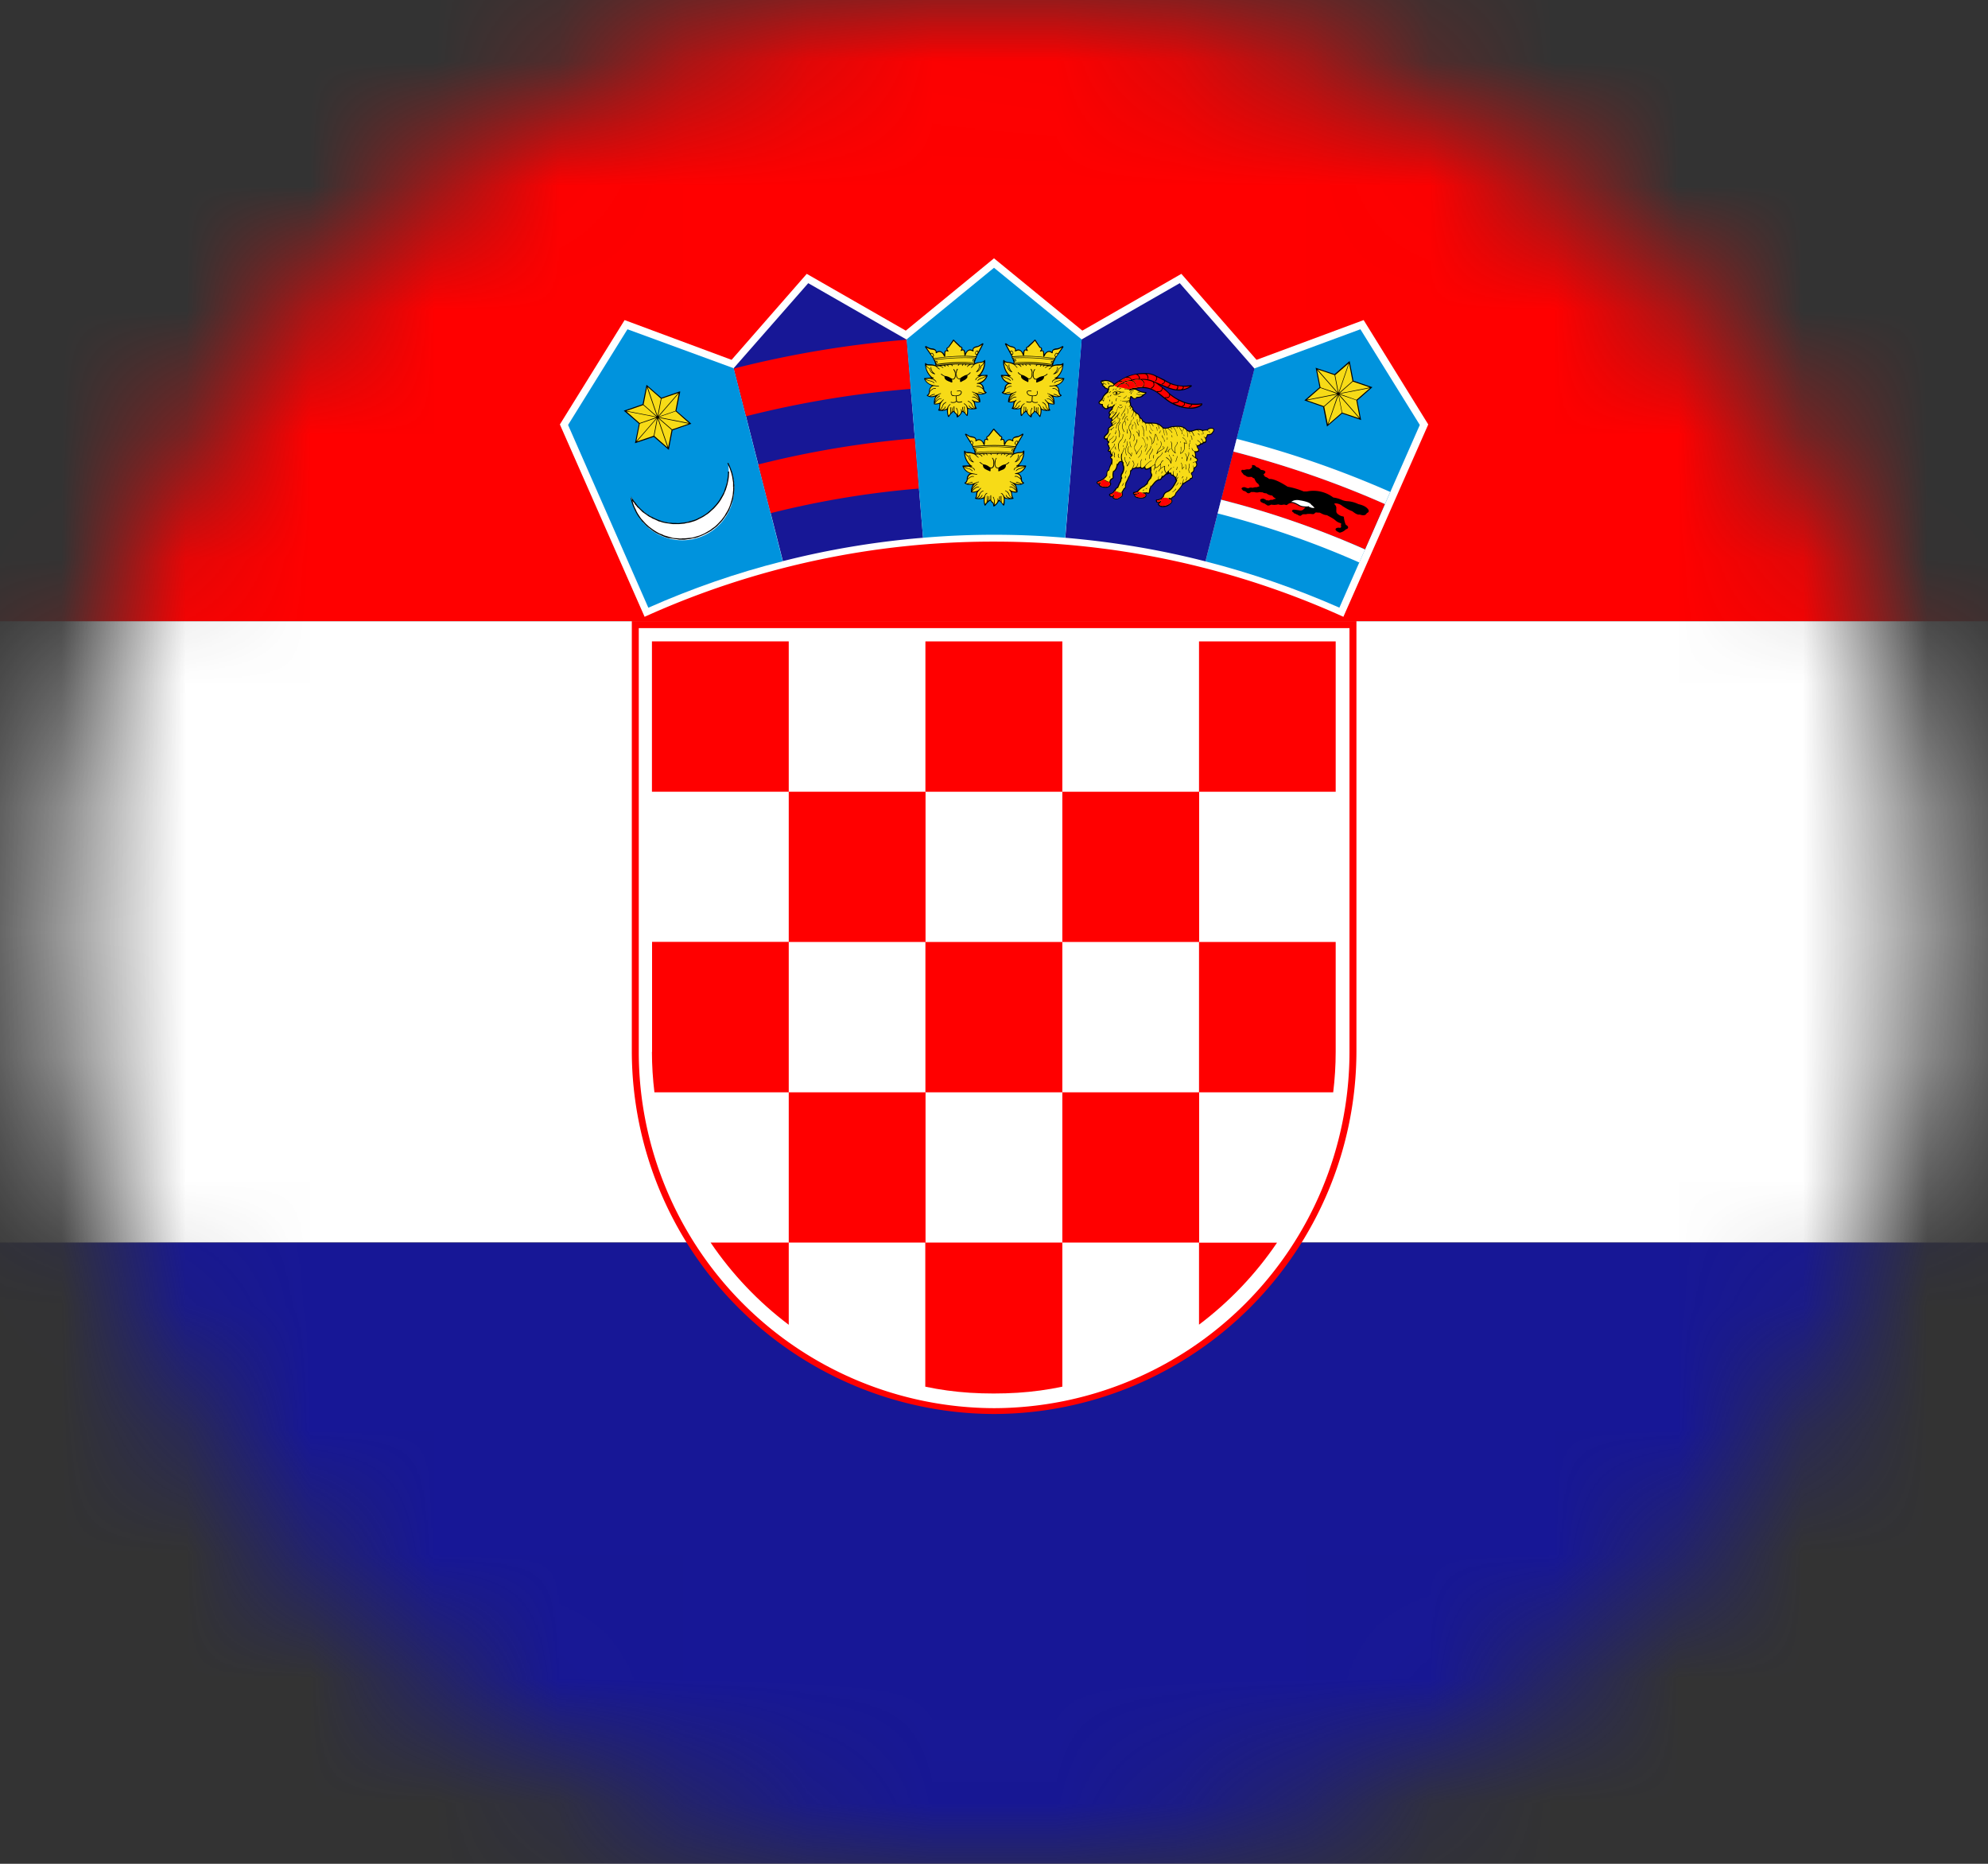 <svg width="16" height="15" xmlns="http://www.w3.org/2000/svg" xmlns:xlink="http://www.w3.org/1999/xlink"><rect width="100%" height="100%" fill="#333333" stroke="none"/><defs><path d="M8 0A7.5 7.5 0 0 0 .5 7.5 7.5 7.5 0 0 0 8 15c4.143 0 7.5-3.357 7.5-7.5A7.5 7.5 0 0 0 8 0z" id="a"/></defs><g fill="none" fill-rule="evenodd"><mask id="b" fill="#fff"><use xlink:href="#a"/></mask><path fill="red" mask="url(#b)" d="M-7 5h30V0H-7z"/><path fill="#FFF" mask="url(#b)" d="M-7 10h30V5H-7z"/><path fill="#171796" mask="url(#b)" d="M-7 15h30v-5H-7z"/><path d="M8.001 11.38a2.924 2.924 0 0 0 2.916-2.916V4.999H5.085v3.465a2.924 2.924 0 0 0 2.916 2.916" fill="red" mask="url(#b)"/><path d="M8.001 11.333a2.868 2.868 0 0 0 2.86-2.86V5.055h-5.72v3.418a2.868 2.868 0 0 0 2.86 2.86" fill="#FFF" mask="url(#b)"/><path d="M10.823 4.999l.698-1.585-.537-.867-.864.319-.608-.693-.799.458L8 2.047l-.713.584-.8-.458-.607.693-.865-.319-.538.868.7 1.585A6.756 6.756 0 0 1 8 4.386c1.006 0 1.962.219 2.823.613" fill="red" mask="url(#b)"/><path d="M10.812 4.964l.683-1.548-.52-.84-.862.32-.605-.692-.797.457L8 2.079l-.71.582-.797-.457-.605.692-.861-.32-.521.84.682 1.548A6.8 6.8 0 0 1 8 4.359c1 0 1.954.216 2.812.605" fill="#FFF" mask="url(#b)"/><path d="M10.78 4.89l.647-1.47-.478-.77-.853.315-.394 1.553c.372.095.731.22 1.077.372" fill="#0093DD" mask="url(#b)"/><path d="M10.98 4.436l.166-.38a7.92 7.92 0 0 0-1.22-.422l-.098.387c.4.103.787.237 1.158.4l-.007.014z" fill="red" mask="url(#b)"/><path d="M7.297 2.731l-.002.001-.79-.453-.6.684.396 1.553a6.863 6.863 0 0 1 1.128-.188l-.132-1.597zM10.097 2.965h-.002l-.6-.686-.79.453-.131 1.596c.385.033.763.096 1.128.19l.395-1.553z" fill="#171796" mask="url(#b)"/><path d="M5.906 2.964L5.05 2.65l-.478.77.183.417.463 1.054c.347-.154.708-.28 1.082-.374l-.395-1.553z" fill="#0093DD" mask="url(#b)"/><path d="M7.998 11.216a2.759 2.759 0 0 0 2.752-2.751V5.162H5.247v3.303a2.759 2.759 0 0 0 2.751 2.75" fill="#FFF" mask="url(#b)"/><path fill="red" mask="url(#b)" d="M5.247 6.372h1.101v-1.21H5.247zM6.348 7.581h1.101V6.372H6.348zM5.247 8.466c0 .11.007.218.02.325h1.081V7.58h-1.1v.885zM7.448 8.791H8.55v-1.21H7.448zM8.55 10h1.101V8.791H8.55zM9.65 10.661c.244-.184.457-.407.628-.66H9.65v.66zM6.348 10h1.101V8.791H6.348zM5.719 10c.172.254.385.478.629.662V10h-.63zM8.19 11.209c.123-.008.242-.024.36-.049V10H7.447v1.16c.117.025.236.041.358.049.128.008.256.008.385 0M10.73 8.791c.013-.107.02-.216.02-.326v-.884h-1.1v1.21h1.08z"/><path fill="red" mask="url(#b)" d="M8.55 7.581h1.101V6.372H8.55zM7.448 6.372H8.55v-1.21H7.448zM9.65 6.372h1.1v-1.21h-1.1z"/><path d="M5.857 3.728A.418.418 0 1 1 5.079 4a.42.42 0 0 0 .78-.275v.002z" fill="#FFF" mask="url(#b)"/><path d="M5.859 3.795h.009l-.001.022-.001.02-.003.022-.004.02-.005.022-.006.02-.006.02-.008.018-.008.02-.01.018-.01.018-.011.018-.011.015-.013.016-.014.016-.013.014-.016.014-.015.014-.016.013-.017.011-.016.011-.018.01-.02.01-.017.009-.02.008-.02.006-.02.006-.02.003-.021.005-.021.002-.022.002h-.021V4.21h.02l.022-.003.02-.002.02-.003.02-.005.02-.006.02-.006.019-.007.019-.01.017-.008.018-.01.016-.01.017-.012.015-.013.015-.013.015-.014.013-.014.014-.015.012-.016.012-.016.01-.018.01-.016.01-.018.009-.018.006-.02.007-.02.006-.018.005-.02.003-.02.003-.022.002-.02v-.022zm-.415.415v.008H5.415L5.4 4.216l-.015-.002-.013-.002-.015-.002-.014-.003-.013-.003-.014-.005-.014-.003-.012-.006-.013-.006-.013-.006-.013-.005-.012-.008-.012-.005-.012-.008-.011-.008-.011-.008-.012-.008-.011-.008-.01-.01-.01-.01-.01-.01-.01-.008-.008-.011-.01-.01-.007-.013-.01-.01-.007-.011-.006-.013-.008-.011.008-.005.006.013.008.011.007.011.009.01.008.011.008.011.009.01.01.01.009.01.01.009.01.008.01.01.012.008.01.008.012.006.01.008.013.006.012.006.012.006.013.006.012.005.013.005.014.005.013.005.013.003.014.003.014.003.013.002H5.4l.014.002H5.444zm-.362-.212l-.007.005.007-.004.004.018.005.018.005.016.006.018.007.016.008.016.007.016.009.016.009.014.01.015.01.014.012.013.012.013.012.013.012.011.014.013.014.01.013.01.015.01.016.01.014.008.016.008.017.006.016.008.017.005.017.005.018.005.018.005.017.002.019.001.018.002h.019v.009h-.02L5.45 4.34l-.02-.002-.017-.003-.018-.003-.02-.003-.016-.005-.017-.006-.016-.007-.017-.008-.017-.008-.015-.008-.016-.01-.014-.01-.015-.012-.014-.01-.013-.011-.013-.013-.013-.014-.012-.011-.011-.015-.011-.014-.01-.014-.01-.016-.008-.015-.008-.016-.008-.018-.007-.016-.006-.018-.006-.017-.004-.018-.004-.018.008-.003zm.406.345v-.01h.02l.022-.002.02-.002.02-.002.02-.005.02-.006.02-.006.019-.008.018-.008.018-.01.017-.01.017-.01.016-.013.015-.01.016-.014.014-.014.013-.014.014-.015.012-.016.012-.016.01-.018.01-.016.01-.018.008-.018.007-.018.006-.02.006-.02.005-.02.004-.02.002-.022.002-.02V3.92h.009v.022l-.002.021-.003.022-.003.02-.005.022-.006.018-.007.02-.008.02-.007.019-.01.018-.01.018-.012.017-.011.016-.012.016-.014.016-.013.013-.015.016-.016.013-.015.011-.017.013-.017.01-.018.01-.02.01-.017.008-.02.008-.018.007-.021.006-.02.003-.021.005-.02.002-.022.003h-.022zm.422-.422H5.9v-.038l-.001-.007-.001-.006-.001-.006-.001-.006-.001-.006-.001-.007-.001-.007-.001-.006-.002-.004-.001-.007-.002-.007-.001-.006-.002-.005-.002-.006-.002-.006-.002-.006-.002-.006-.002-.006-.002-.005-.002-.005-.003-.006-.002-.006-.003-.004-.002-.006-.003-.006-.003-.006.008-.004.003.006.002.006.003.006.003.006.002.003.002.007.002.006.003.006.002.006.002.006.002.006.002.004.002.006.002.008.002.006v.005l.003.007v.006l.003.006v.006l.002.006v.007l.002.006v.007l.002.005V3.895l.002.006v.02z" fill="#000" mask="url(#b)"/><path d="M6.203 4.13a7.318 7.318 0 0 1 1.193-.198l-.033-.404a7.797 7.797 0 0 0-1.26.21l.1.393zM6.005 3.35a8.037 8.037 0 0 1 1.325-.22l-.033-.396a8.386 8.386 0 0 0-1.39.232l.098.385z" fill="red" mask="url(#b)"/><path d="M11.146 4.057l.043-.098a7.947 7.947 0 0 0-1.236-.427l-.026.102c.42.109.829.25 1.22.423zm-1.318-.035c.4.1.787.236 1.158.4l-.046.105a7.343 7.343 0 0 0-1.14-.395l.028-.11z" fill="#FFF" mask="url(#b)"/><path fill="#000" mask="url(#b)" d="M5.203 3.097l.005.004.115.1.145-.05.006-.001v.007l-.03.149.115.1.005.005-.007.002-.144.05-.029.15v.007l-.007-.004-.115-.1-.145.049-.007.002.002-.007.03-.15-.116-.1-.006-.005.007-.002.145-.05.03-.15z"/><path fill="#F7DB17" mask="url(#b)" d="M5.302 3.357l.243.048-.107-.095zM5.042 3.307l.242.047-.107-.094zM5.283 3.358l-.242-.047.107.094zM5.544 3.41l-.243-.048.108.094zM5.297 3.35l.162-.187-.135.046zM5.122 3.55l.163-.187-.136.047zM5.288 3.366l-.162.187.135-.046zM5.463 3.166l-.162.187.135-.046zM5.287 3.35l-.08-.233-.027.139zM5.373 3.602l-.08-.234-.027.14zM5.298 3.366l.08.233.027-.139zM5.212 3.114l.08.234.027-.14z"/><path fill="#000" mask="url(#b)" d="M10.862 2.906l-.005.004-.116.101-.146-.049-.006-.003.001.007.03.151-.117.101-.005.004.007.003.144.05.03.152.001.006.006-.005.116-.1.146.05.007.003-.002-.008-.029-.15.116-.102.006-.005-.007-.002-.146-.05-.029-.15z"/><path fill="#F7DB17" mask="url(#b)" d="M10.762 3.169l-.244.048.108-.095zM11.025 3.118l-.245.048.108-.095zM10.781 3.17l.245-.047-.109.095zM10.519 3.222l.244-.048-.108.095zM10.768 3.161l-.164-.188.137.046zM10.943 3.363l-.164-.188.137.046zM10.775 3.179l.164.187-.136-.045zM10.6 2.977l.164.187-.136-.046zM10.777 3.162l.081-.236.027.141zM10.69 3.415l.082-.235.027.141zM10.767 3.178l-.081.235-.028-.14zM10.854 2.925l-.081.235-.027-.141z"/><path d="M8.706 2.731v.001L8 2.155l-.703.576.132 1.597a6.741 6.741 0 0 1 1.144 0l.133-1.597z" fill="#0093DD" mask="url(#b)"/><path d="M7.998 3.45s-.003 0-.005.003a2.44 2.44 0 0 0-.04.053c-.015.005-.017.013-.013.026-.018-.002-.02.014-.022.032-.019-.028-.038-.036-.06-.023 0-.017-.014-.025-.033-.029a.064.064 0 0 1-.032-.01c-.004-.004-.008-.005-.013-.008-.009-.007-.016 0-.012.005l.06.096c-.002.006 0 .011.006.015l.01.03c0 .002 0 .005-.002.008-.017-.008-.033-.009-.049-.01-.013 0-.022-.003-.027-.009-.004-.005-.007-.002-.007.006 0 .04.012.075.045.11a.87.87 0 0 0-.052.002c-.006 0-.007.002-.005.007a.093.093 0 0 0 .061.056.05.05 0 0 0-.027.04c0 .016-.006.028-.015.033-.005.003-.006.004-.002.007.018.014.042.015.066.01a.102.102 0 0 0-.015.062.063.063 0 0 0 .045-.004.097.097 0 0 0-.004.023c0 .01-.003.017-.006.026-.003.002-.005.005 0 .007a.108.108 0 0 0 .067-.003c0 .017 0 .036.006.053.001.005.005.008.01.002a.125.125 0 0 1 .038-.038c.003.007.006.013.011.016.008.004.011.012.012.025 0 .003 0 .005.003.007.011.001.037-.028.043-.044.016.01.021.018.033.034.004.006.007.002.01-.002.004-.018.004-.036.004-.053a.119.119 0 0 0 .068.003c.005-.002.002-.005 0-.007a.076.076 0 0 1-.009-.028.106.106 0 0 0-.002-.02c.014.005.03.008.045.003a.11.11 0 0 0-.015-.063c.024.006.048.005.066-.009.005-.003.003-.004 0-.007-.012-.005-.016-.017-.016-.034a.055.055 0 0 0-.027-.039.1.1 0 0 0 .061-.056c.002-.005 0-.007-.006-.008-.017 0-.035 0-.053-.002a.15.15 0 0 0 .045-.11c0-.008-.003-.01-.007-.006-.005.006-.012.01-.025.01a.123.123 0 0 0-.049.01l-.002-.009.011-.029c.006-.004.008-.009.007-.015l.057-.096c.004-.006-.003-.012-.012-.006-.004.004-.008.005-.013.008a.049.049 0 0 1-.032.01c-.019.005-.03.013-.032.031-.022-.014-.042-.006-.06.022 0-.017-.003-.034-.023-.032.006-.013.001-.02-.012-.026-.015-.019-.034-.035-.048-.053C8.001 3.45 8 3.45 7.998 3.45" fill="#000" mask="url(#b)"/><path d="M8.186 3.553c-.004-.002-.01 0-.012.007-.003.006-.002.013 0 .014.005.002.008 0 .01-.003l.002-.003v-.001c.003-.005.004-.012 0-.014M7.816 3.553c.003-.002.008 0 .011.007.003.006.003.013 0 .014-.005.002-.008-.001-.011-.007-.003-.006-.005-.012 0-.014M8.151 3.62c-.003 0-.005.002-.005.004 0 .003.002.005.005.005.002 0 .004-.002.004-.005a.004.004 0 0 0-.004-.004M7.853 3.62a.004.004 0 0 0-.004.004c0 .003.002.005.004.005.003 0 .005-.002.005-.005 0-.002-.002-.004-.005-.004M8.17 3.598a1.364 1.364 0 0 0-.167-.01c-.056 0-.111.003-.168.008-.002 0-.001.007 0 .007a1.586 1.586 0 0 1 .333 0c.003 0 .004-.005.003-.005" fill="#F7DB17" mask="url(#b)"/><path d="M7.834 3.59c.057-.004.113-.008.169-.008.056 0 .112.004.168.01l.008-.013-.007-.001c-.005-.003-.007-.011-.002-.02.004-.008.012-.013.018-.01.002 0 .004.005.004.009l.034-.055c-.016.009-.025.016-.043.019-.022.003-.031.009-.028.022.003.012-.005.01-.014.004-.024-.013-.04.005-.049.026-.005.014-.012.014-.013-.001v-.014c-.002-.017-.007-.022-.016-.017-.012.006-.013.002-.01-.005.002-.004.007-.008.005-.015-.001-.006-.005-.007-.011-.008-.014-.018-.035-.035-.049-.054-.013.019-.027.036-.041.054-.006 0-.011.002-.011.008-.002.007.004.01.006.015.003.006.002.01-.011.004-.008-.004-.013 0-.014.017l-.001.015c-.001.015-.007.015-.013 0-.008-.02-.026-.038-.05-.025-.01.006-.014.008-.012-.004.001-.013-.009-.02-.03-.022-.018-.003-.027-.01-.043-.02l.032.05.003-.003c.006-.003.014.002.018.01.004.009.003.017-.003.02h-.002l.008.013zM8.16 3.658l-.003.001c-.004.002-.006.005-.01.01-.005.004-.009.01-.015.013h-.004l.001-.003a.092.092 0 0 0 .014-.014l.006-.007c-.007 0-.013 0-.02-.002a.077.077 0 0 0-.017.007.036.036 0 0 0-.01.01c0 .001-.002.002-.004.001V3.67a.043.043 0 0 1 .011-.01l.008-.005c-.008 0-.016 0-.023-.002l-.005.004-.004.005c0 .001-.002.002-.004 0V3.66a.027.027 0 0 1 .005-.006c-.006 0-.012 0-.018-.002v.001l-.005.004a.022.022 0 0 1-.003.005c0 .002 0 .003-.003.002-.002 0 0-.002 0-.003a.02.02 0 0 1 .003-.006l.002-.003h-.026l-.006.004a.022.022 0 0 0-.003.005c0 .001 0 .002-.003.001-.003-.002-.002-.003 0-.004l.003-.006h.002-.054.001l.005.006v.004h-.004c0-.003-.003-.005-.004-.006a.008.008 0 0 0-.004-.004h-.027l.002.003.003.006v.003c-.003.001-.004 0-.004-.002l-.003-.005-.004-.004h-.018l.001.001.004.006c.001.001.002.002 0 .003-.002.002-.003.001-.003 0l-.005-.005c0-.002-.003-.003-.005-.004l-.024.001.008.005c.005.003.01.007.012.011v.003c-.003.002-.003.001-.004 0a.032.032 0 0 0-.01-.01.075.075 0 0 0-.018-.008.15.15 0 0 1-.02.002l.006.008c.004.005.01.01.016.014v.002c0 .002-.002.002-.003.001-.007-.004-.012-.009-.016-.013l-.01-.01a.1.1 0 0 0-.042-.012c-.012 0-.024 0-.035-.006a.095.095 0 0 0 .01.017.03.03 0 0 0 .016.011l.001.002a.084.084 0 0 0 .012.03.076.076 0 0 0 .014.01.107.107 0 0 1-.013-.019.058.058 0 0 1-.005-.03c0-.002 0-.003.002-.003s.002.001.002.002a.05.05 0 0 0 .006.03.075.075 0 0 0 .022.025c.002.001 0 .004-.003.004a.06.06 0 0 1-.029-.017.084.084 0 0 1-.012-.029.037.037 0 0 1-.017-.013.046.046 0 0 1-.009-.015.14.14 0 0 0 .035.084c.003.005.011.014.018.016.007.003.007.008-.002.008H7.81a.075.075 0 0 1 .018.008c.01.004.017.011.017.02 0 .001 0 .002-.002.002-.003 0-.003 0-.003-.002 0-.007-.006-.012-.014-.017a.265.265 0 0 0-.03-.01h-.034l.01.005a.191.191 0 0 0 .025.01c.007 0 .012.003.017.006l.014.011v.003c-.003.002-.003.001-.004 0-.003-.004-.008-.007-.012-.01a.06.06 0 0 0-.016-.007c-.012-.002-.02-.006-.027-.009-.006-.002-.009-.006-.013-.009a.087.087 0 0 0 .061.051l.005.001h.001a.118.118 0 0 0 .02.004.058.058 0 0 0 .02.003l.001.003c0 .002 0 .002-.003.002a.79.79 0 0 1-.019-.003c-.004 0-.009 0-.013-.002l-.008.001c-.016.001-.03.017-.032.036v.001a.208.208 0 0 1 .02-.015c.01-.005.018-.008.027-.005.001 0 .003 0 .002.003 0 .002-.002.002-.003.001-.008-.002-.016.001-.024.005a.162.162 0 0 0-.023.018c-.002.012-.006.022-.015.028.004.003.008.005.012.003l.02-.007a.065.065 0 0 1 .02-.004c.001 0 .003 0 .003.002 0 .003 0 .003-.003.003-.007 0-.013.002-.02.003l-.015.007c.015.003.033 0 .05-.006l.008-.002c.004-.003.01-.004.013-.006l.014-.005c.001 0 .002 0 .003.002 0 .003 0 .003-.002.003-.009.001-.01.002-.017.006l-.01.006-.005.005c-.008.007-.01.014-.015.022l-.005.016a.143.143 0 0 1 .015-.022c.008-.008.015-.015.026-.02l.003.001v.003a.078.078 0 0 0-.025.02.117.117 0 0 0-.017.025l-.003.006c.01-.009.016-.017.024-.022.01-.008.021-.012.031-.01.002 0 .003 0 .002.003 0 .002 0 .002-.002.001a.044.044 0 0 0-.028.01c-.009.006-.018.016-.027.026.014.002.027-.002.04-.006.007-.003.014-.01.018-.012a.018.018 0 0 0 .004-.005l.007-.007.004.001v.002l-.008.007c0 .003-.004.006-.006.01H7.88c-.004.005-.01.012-.013.018-.004.015-.002.027-.009.043a.045.045 0 0 0 .013-.01.06.06 0 0 0 .01-.018.062.062 0 0 1 .012-.019.05.05 0 0 1 .02-.013l.002.001v.003a.057.057 0 0 0-.019.012.054.054 0 0 0-.01.018.049.049 0 0 1-.01.02.106.106 0 0 1-.013.01c.004-.002.006-.002.01-.002A.037.037 0 0 0 7.892 4a.04.04 0 0 0 .011-.016s.001-.002.003 0c.002 0 .002.001.001.002a.035.035 0 0 1-.013.018.03.03 0 0 1-.014.007.093.093 0 0 0 .035-.008c.005 0 .006-.012.01-.015l.006-.012a.028.028 0 0 1 .013-.009l.003.001c.001.002 0 .002-.002.002a.04.04 0 0 0-.01.01.024.024 0 0 0-.006.01l-.004.022a.113.113 0 0 0 .004.045.127.127 0 0 1 .011-.013 1.99 1.99 0 0 0 .003-.027v-.024s0-.002.002-.002.002.001.002.002l.001.025c0 .007 0 .013-.003.02.005-.004.004-.004.006-.008a.04.04 0 0 0 .005-.018.03.03 0 0 0 0-.016l.001-.003c.003 0 .003.001.003.002a.055.055 0 0 1-.003.033l.014-.009v-.016-.015s.001-.003.004-.002c.003 0 .002.002.002.003v.031c0 .006.003.014.01.018.007.004.011.012.013.02a.14.14 0 0 0 0-.03.058.058 0 0 0-.009-.027l.001-.003.004.001a.1.1 0 0 1 .008.065c.008-.007.028-.019.026-.045 0-.002-.002-.003-.003-.005l.001-.002h.004a.069.069 0 0 1 .003.008v.006a.04.04 0 0 1 .004-.003.031.031 0 0 1 .006.004c0-.005-.002-.009-.003-.014a.056.056 0 0 1 .001-.018c.001 0 .001-.002.003-.002.002.001.002.002.002.003 0 .006-.002.012 0 .017 0 .006.001.012.004.018v.002l.005.005-.002-.02a.104.104 0 0 1 0-.025s0-.002.003-.002c.002.001.002.002.002.003v.024l.002.025v.001l.012.013a.133.133 0 0 0 .005-.045c0-.005-.005-.016-.005-.022a.044.044 0 0 0-.008-.01c-.003-.005-.006-.008-.01-.009 0 0-.002 0 0-.003 0-.002.001 0 .002 0 .004.001.01.003.012.008a.044.044 0 0 1 .008.011c.004.001.006.014.011.016.01.005.021.008.033.008a.035.035 0 0 1-.015-.007.034.034 0 0 1-.012-.018l.001-.003.003.001A.038.038 0 0 0 8.111 4a.082.082 0 0 0 .03.01.052.052 0 0 1-.01-.01.05.05 0 0 1-.012-.019.057.057 0 0 0-.029-.03s-.002 0 0-.003c0-.002.001-.002.002 0a.072.072 0 0 1 .02.012c.004.006.01.011.011.02a.06.06 0 0 0 .01.017.045.045 0 0 0 .013.01c-.008-.016-.005-.028-.009-.043-.002-.009-.017-.02-.014-.024.003-.004.01.007.018.01a.093.093 0 0 0 .04.006c-.009-.01-.018-.02-.027-.027-.009-.006-.017-.01-.026-.008 0 0-.002 0-.003-.002 0-.003.001-.003.002-.003.01-.002.02.002.03.01a.11.11 0 0 1 .023.021c0-.003 0 0-.002-.005a.117.117 0 0 0-.017-.026.096.096 0 0 0-.023-.018s-.002 0 0-.004c0-.002 0 0 .001 0a.086.086 0 0 1 .041.042c0-.007-.003-.01-.005-.017a.049.049 0 0 0-.014-.02c-.005-.006-.016-.012-.016-.014l-.005-.002-.01-.004c-.002 0-.004 0-.003-.002 0-.003.001-.003.002-.003a.07.07 0 0 1 .013.005l.008.004.015.005c.015.006.033.01.05.006a.122.122 0 0 0-.017-.007l-.019-.003s-.002 0-.002-.003c0-.002.001-.002.002-.002.007 0 .014.002.021.004l.02.008c.003.002.006 0 .011-.004-.01-.006-.013-.016-.015-.027a.1.1 0 0 0-.024-.019c-.008-.004-.015-.007-.023-.004 0 0-.002 0-.003-.002 0-.002.001-.003.002-.003.01-.003.018 0 .026.005a.08.08 0 0 1 .021.015c0-.02-.015-.036-.033-.037-.005 0-.013.001-.013-.003s.007-.003.017-.006a.088.088 0 0 0 .062-.05c-.004.002-.008.006-.014.008-.006.003-.014.007-.026.01a.06.06 0 0 0-.028.016c0 .001 0 .002-.003 0-.002 0 0-.002 0-.003a.048.048 0 0 1 .03-.018.113.113 0 0 0 .035-.015h-.034a.172.172 0 0 0-.03.011c-.008.005-.014.01-.014.017 0 .001 0 .002-.003.002-.002 0-.002 0-.002-.002.001-.009.007-.016.017-.02a.054.054 0 0 1 .017-.008h-.008c-.008 0-.008-.005-.002-.008.007-.002.015-.01.02-.016a.152.152 0 0 0 .033-.084.038.038 0 0 1-.009.015.03.03 0 0 1-.016.013.06.06 0 0 1-.013.03.06.06 0 0 1-.027.016c-.002 0-.004-.003-.002-.004a.08.08 0 0 0 .02-.026.06.06 0 0 0 .005-.029s0-.002.002-.002c.003 0 .003.001.003.002a.06.06 0 0 1-.006.031.072.072 0 0 1-.013.02.076.076 0 0 0 .014-.012.06.06 0 0 0 .013-.029l.002-.002a.033.033 0 0 0 .015-.01.263.263 0 0 0 .01-.018c-.01.005-.023.005-.035.006a.113.113 0 0 0-.04.011z" fill="#F7DB17" mask="url(#b)"/><path d="M8.154 3.646c-.05-.007-.1-.008-.15-.01-.052 0-.103.003-.154.01v.002c0 .003.002.003.008.002.048-.003.096-.006.144-.006.05 0 .1.002.15.007.003.002.006-.005.002-.005" fill="#F7DB17" mask="url(#b)"/><path d="M7.853 3.64a1.507 1.507 0 0 1 .3.001l.002-.009-.004.001c-.004 0-.01-.004-.01-.009 0-.005.006-.009.01-.009s.007.002.008.006l.005-.013a1.243 1.243 0 0 0-.323 0l.004.011c.002-.002.005-.004.008-.004.005 0 .008.004.008.01 0 .004-.003.008-.008.008H7.85l.003.006v.001z" fill="#F7DB17" mask="url(#b)"/><path d="M8.02 3.69a.053.053 0 0 0-.007.015l-.002.02a.054.054 0 0 0 0 .017.037.037 0 0 0 .007.016.015.015 0 0 0 .009.006h.01c0-.002.002-.002.002-.003h.002a.158.158 0 0 1 .024-.016.092.092 0 0 1 .027-.008l.016-.009a.07.07 0 0 1 .01-.008s.002-.002.004 0 0 .002 0 .003l-.011.01-.015.008-.001.014c-.002.004-.004.01-.007.012a.036.036 0 0 1-.011.01l-.017.007-.01.004-.01.005h-.004c-.003-.009-.001-.017 0-.025a.017.017 0 0 1-.011.001.023.023 0 0 1-.012-.008.044.044 0 0 1-.007-.019l-.001-.018c0-.007 0-.014.003-.02a.042.042 0 0 1 .009-.017c0-.002 0-.003.004 0 .002.001 0 .002 0 .003zm-.03-.004c.005.005.007.011.009.017a.076.076 0 0 1 .003.021.054.054 0 0 1-.007.037c-.004.004-.008.006-.012.008a.025.025 0 0 1-.012 0c.002.007.003.015 0 .022-.001.002-.002.003-.004.002l-.01-.005c-.003 0-.006-.003-.01-.004l-.016-.008a.04.04 0 0 1-.012-.01c-.003-.002-.005-.007-.006-.01L7.91 3.74l-.014-.008-.012-.01c-.001 0-.002 0 0-.003.002-.002.003 0 .004 0l.012.008a.056.056 0 0 0 .014.01.09.09 0 0 1 .05.022l.003.001.002.002a.049.049 0 0 0 .012.001.016.016 0 0 0 .008-.006.035.035 0 0 0 .006-.017v-.017a.058.058 0 0 0-.002-.019.036.036 0 0 0-.008-.015v-.004c.003-.002.004 0 .005 0zM7.674 2.733c-.001 0-.003.001-.005.004l-.038.056c-.014.004-.017.013-.011.026-.02 0-.02.015-.02.032-.02-.026-.04-.033-.062-.019-.002-.017-.014-.025-.034-.028a.063.063 0 0 1-.032-.009.054.054 0 0 1-.013-.007c-.01-.006-.016.001-.013.007l.065.092c-.001.006 0 .012.007.015l.01.03v.008a.128.128 0 0 0-.05-.008c-.013 0-.022-.003-.027-.009-.005-.003-.006-.002-.006.007a.152.152 0 0 0 .049.108l-.051.005c-.006 0-.007.002-.005.007.01.022.027.041.063.054a.053.053 0 0 0-.024.04c0 .016-.004.028-.014.034-.004.002-.006.005-.001.008.019.013.042.012.066.005a.109.109 0 0 0-.011.063c.015.003.03 0 .045-.005-.002.004-.002.012-.002.022a.077.077 0 0 1-.007.026c-.002.002-.005.006 0 .007a.1.1 0 0 0 .068-.007.19.19 0 0 0 .008.054c.002.004.006.008.01.002a.13.13 0 0 1 .037-.04c.003.006.006.012.012.015.007.004.01.012.012.025 0 .002 0 .004.003.006.012 0 .037-.029.042-.046.016.008.022.018.034.032.004.006.007.002.009-.002.004-.018.003-.036.003-.053a.13.13 0 0 0 .068 0c.004-.002.002-.006 0-.008a.068.068 0 0 1-.01-.027.087.087 0 0 0-.004-.02.07.07 0 0 0 .045.001.104.104 0 0 0-.02-.063c.026.005.05.003.068-.01.005-.004.003-.006-.002-.009-.01-.005-.016-.016-.017-.032-.004-.018-.013-.03-.028-.037a.102.102 0 0 0 .057-.06c0-.005 0-.008-.005-.008l-.053.001a.158.158 0 0 0 .039-.113c0-.008-.003-.01-.007-.006-.005.007-.013.011-.025.013-.017.002-.033.003-.048.011l-.003-.008.01-.03c.005-.004.006-.009.005-.015.019-.033.036-.066.053-.099.004-.006-.004-.012-.012-.005l-.013.008a.059.059 0 0 1-.031.013c-.02.005-.031.013-.031.031-.022-.012-.042-.004-.058.025-.002-.017-.005-.034-.025-.03.005-.014 0-.022-.014-.026-.015-.018-.035-.033-.05-.05-.003-.003-.004-.004-.006-.004" fill="#000" mask="url(#b)"/><path d="M7.866 2.827c-.004 0-.009.002-.012.008-.003.006-.002.013.002.014.003.001.007 0 .01-.004v-.003h.001c.002-.007.003-.013 0-.015M7.496 2.846c.003-.002.01 0 .012.007.004.006.004.012 0 .014-.004 0-.008-.001-.01-.007-.004-.006-.006-.012-.002-.014M7.835 2.897c-.003 0-.004.002-.004.004 0 .003.002.005.004.005.003 0 .005-.004.005-.006-.001-.002-.003-.003-.005-.003M7.536 2.911c-.002 0-.004.002-.004.005 0 .002.002.004.005.004.002 0 .004-.002.004-.005a.004.004 0 0 0-.004-.004zM7.854 2.873a1.348 1.348 0 0 0-.335.015c-.003.001-.003.006 0 .006a1.9 1.9 0 0 1 .332-.015c.003 0 .003-.006.003-.006" fill="#F7DB17" mask="url(#b)"/><path d="M7.517 2.883c.057-.008.112-.014.169-.017.056-.003.11-.003.167.002l.008-.014a.009.009 0 0 1-.007 0c-.006-.002-.007-.012-.003-.021.003-.008.01-.012.017-.011.003 0 .004.005.005.009l.03-.056a.109.109 0 0 1-.041.02c-.021.004-.031.012-.027.025.004.01-.004.009-.014.004-.024-.011-.04.007-.047.029-.005.013-.011.013-.013-.001l-.001-.015c-.003-.016-.008-.02-.016-.016-.012.007-.013.003-.011-.003.002-.004.006-.01.004-.017-.001-.005-.005-.006-.012-.007-.014-.016-.036-.033-.05-.051-.012.019-.026.037-.04.056-.005 0-.01.003-.01.008-.001.007.005.012.007.015.003.006.002.01-.01.005-.01-.004-.013 0-.014.017v.016c0 .014-.007.015-.013.002-.01-.021-.028-.038-.051-.024-.01.006-.014.008-.013-.004 0-.013-.01-.018-.03-.02-.02-.002-.028-.008-.044-.017l.034.049c0-.002.002-.004.004-.005.005-.003.013 0 .018.01.004.008.004.017-.002.02h-.002l.008.013v-.001zM7.845 2.935h-.002c-.004.002-.006.006-.01.01l-.014.015-.004-.001v-.003a.053.053 0 0 0 .014-.013l.006-.008-.021-.001-.016.008a.024.024 0 0 0-.01.01c-.001 0-.001.002-.003 0-.002 0-.002-.001-.001-.002a.025.025 0 0 1 .01-.012l.009-.004-.023-.001c-.002 0-.004.002-.005.004l-.004.005c-.001 0-.001.002-.003 0-.002 0-.002-.001-.001-.002 0-.003.003-.005.004-.007H7.754l-.004.005-.002.005c-.001 0-.001.002-.003.002-.003-.001-.002-.002-.002-.003 0-.003.002-.005.003-.007l.002-.002h-.025-.001l-.005.005-.003.005c-.001 0-.001.002-.003 0-.003 0-.002-.001-.001-.002 0-.002.002-.004.004-.006v-.002h-.025l-.028.003h.002l.005.007-.001.003c-.002.002-.003 0-.003 0l-.004-.005-.004-.004h-.002c-.008 0-.017 0-.026.002 0 0 .002 0 .003.002l.003.006-.001.003-.003-.001-.003-.005-.004-.004-.001-.001a.1.1 0 0 1-.018.002l.007.007-.001.003c-.002.002-.003 0-.003 0L7.6 2.946l-.005-.004-.024.003.008.004c.006.003.01.007.013.01l-.001.003-.003-.001c-.002-.003-.006-.005-.011-.008a.042.042 0 0 0-.018-.006c-.007 0-.014.002-.02.003.002.002.004.005.007.006l.016.013s.002.002 0 .004H7.56l-.017-.013-.01-.01a.092.092 0 0 0-.043-.008c-.011-.001-.024 0-.035-.005a.056.056 0 0 0 .01.017.037.037 0 0 0 .017.01h.002a.07.07 0 0 0 .013.03l.015.01a.059.059 0 0 1-.014-.018.057.057 0 0 1-.007-.03c0-.001 0-.003.002-.003.003 0 .002.002.002.003 0 .008.002.018.007.028a.078.078 0 0 0 .024.024s0 .005-.002.004a.057.057 0 0 1-.03-.015.071.071 0 0 1-.014-.03.036.036 0 0 1-.018-.011.028.028 0 0 1-.01-.014.144.144 0 0 0 .039.083c.004.005.013.013.02.014.007.002.007.007-.002.008H7.5l.019.007a.033.033 0 0 1 .017.02s0 .003-.003.003l-.001-.002c-.001-.007-.007-.012-.016-.016-.008-.005-.02-.008-.03-.011a.388.388 0 0 0-.034.002.09.09 0 0 0 .036.014.05.05 0 0 1 .017.006.05.05 0 0 1 .014.01s.002 0 0 .003h-.003a.146.146 0 0 0-.013-.01l-.015-.005a.107.107 0 0 1-.028-.008l-.014-.008c.015.029.036.04.064.048h.005l.02.004.02.002s.002 0 .002.002c0 .003-.001.003-.002.003l-.021-.002-.012-.002h-.008c-.017.003-.03.019-.03.039v.002a.107.107 0 0 1 .019-.018c.009-.005.018-.008.027-.006 0 0 .002 0 .002.003 0 .002-.001.002-.003.002a.028.028 0 0 0-.023.005.11.11 0 0 0-.022.02.04.04 0 0 1-.014.029c.004.003.008.005.012.003l.018-.01a.08.08 0 0 1 .022-.005s.002 0 .002.003c0 .002-.001.002-.002.002-.007 0-.013.003-.02.005a.071.071 0 0 0-.015.008.08.08 0 0 0 .048-.01.026.026 0 0 1 .01-.002.054.054 0 0 1 .013-.007.07.07 0 0 1 .013-.005s.002 0 .002.002l-.001.003a.028.028 0 0 0-.017.007l-.01.008-.005.005c-.007.007-.01.014-.012.02a.12.12 0 0 0-.005.019.1.1 0 0 1 .014-.023.064.064 0 0 1 .025-.021c0-.001.002-.002.003 0l-.001.004a.112.112 0 0 0-.024.019.115.115 0 0 0-.014.027l-.003.006c.008-.01.014-.017.022-.024a.044.044 0 0 1 .03-.011c.002 0 .003 0 .003.002-.001.002-.002.002-.003.002-.008-.001-.018.003-.026.01-.01.008-.017.018-.026.028a.081.081 0 0 0 .04-.007c.007-.003.012-.011.016-.013l.004-.005.008-.008c0-.001.002-.002.003 0 .002.002 0 .003 0 .004l-.007.007-.006.009H7.58c-.004.007-.01.013-.011.019-.004.016-.001.028-.007.043a.062.062 0 0 0 .012-.01.15.15 0 0 0 .009-.017.047.047 0 0 1 .01-.021.08.08 0 0 1 .02-.013h.003l-.001.004a.066.066 0 0 0-.017.012.045.045 0 0 0-.011.019.039.039 0 0 1-.01.019c-.003.003-.005.007-.01.01l.008-.001a.058.058 0 0 0 .02-.01c.006-.003.009-.01.012-.016 0-.001 0-.002.003-.001.002 0 .002.002 0 .003-.002.008-.006.014-.011.017a.04.04 0 0 1-.014.008.09.09 0 0 0 .033-.01c.005-.001.006-.011.009-.015l.008-.012a.03.03 0 0 1 .012-.01h.003l-.001.004a.028.028 0 0 0-.01.009l-.007.01-.003.024c0 .015 0 .03.006.045a.058.058 0 0 1 .012-.014V3.33l.002-.026a.194.194 0 0 0-.002-.024c0-.001 0-.002.002-.002.002-.001.003 0 .003.002a.194.194 0 0 1 .002.024l-.002.02c.004-.003.004-.003.006-.007l.003-.018c0-.006 0-.011-.002-.017 0-.001 0-.002.002-.003.002 0 .002 0 .003.002l.002.018-.003.015.013-.01-.001-.016v-.014c0-.002 0-.003.004-.003.003 0 .003.002.002.003v.031c.002.006.006.014.01.017a.04.04 0 0 1 .016.019c0-.01 0-.02-.002-.03a.071.071 0 0 0-.01-.025l.002-.004h.002a.071.071 0 0 1 .01.029.142.142 0 0 1 .002.036c.007-.006.028-.02.024-.045l-.002-.006v-.003h.004a.069.069 0 0 1 .003.009v.006l.004-.003.006.003-.004-.013a.037.037 0 0 1 0-.018c0-.001 0-.002.003-.002s.002.002.002.003a.043.043 0 0 0 0 .016.064.064 0 0 0 .006.018v.002c.002 0 .004.003.006.004l-.003-.02-.001-.023c0-.002 0-.003.003-.003.002 0 .002.002.002.003v.024l.005.025.012.014a.178.178 0 0 0 .002-.046c0-.005-.005-.016-.005-.022l-.008-.011c-.004-.003-.007-.006-.011-.007-.001-.001-.002-.001-.002-.003s.002-.002.004-.002a.034.034 0 0 1 .012.009.106.106 0 0 1 .009.01c.003.002.005.015.01.017a.106.106 0 0 0 .034.006.035.035 0 0 1-.014-.006.046.046 0 0 1-.014-.017v-.004c.003-.001.004 0 .004.002a.037.037 0 0 0 .013.015.07.07 0 0 0 .029.008l-.012-.01a.05.05 0 0 1-.011-.018.052.052 0 0 0-.012-.017.052.052 0 0 0-.02-.011v-.003c0-.002.002-.002.003-.001a.047.047 0 0 1 .02.012.038.038 0 0 1 .013.018.042.042 0 0 0 .01.017.045.045 0 0 0 .014.01c-.008-.016-.006-.028-.011-.042-.003-.01-.018-.021-.015-.024.002-.004.01.006.018.009.014.003.027.007.04.004a.202.202 0 0 0-.027-.025c-.01-.006-.02-.01-.028-.008l-.002-.001v-.003c.012-.003.022 0 .032.008.009.005.015.012.024.02l-.003-.005a.08.08 0 0 0-.017-.024.064.064 0 0 0-.025-.018c-.001-.001-.002-.001-.001-.003 0-.002.002-.002.003-.001.01.004.019.01.027.018l.016.022-.007-.016a.049.049 0 0 0-.014-.021c-.005-.004-.016-.01-.016-.012l-.005-.002-.013-.003-.001-.003c0-.002 0-.002.002-.002l.014.004.007.004.016.004a.082.082 0 0 0 .049.003l-.016-.005a.07.07 0 0 0-.02-.003c-.002 0-.003 0-.003-.002 0-.003 0-.003.003-.003.007 0 .014.002.02.003l.02.007c.005 0 .008 0 .012-.003a.045.045 0 0 1-.016-.028H7.91a.091.091 0 0 0-.023-.017c-.008-.004-.017-.006-.023-.004L7.86 3.11c0-.002 0-.003.002-.003.008-.003.018-.001.027.004a.143.143 0 0 1 .02.014v-.001c-.002-.02-.016-.035-.034-.035-.005 0-.013.002-.013-.002s.006-.004.017-.007c.027-.01.047-.024.059-.054a.064.064 0 0 1-.013.01c-.007.003-.015.007-.026.01l-.016.008a.036.036 0 0 0-.011.01c-.001 0-.002.002-.004 0-.002-.001-.001-.002 0-.002a.034.034 0 0 1 .012-.012.05.05 0 0 1 .018-.008c.01-.004.018-.006.024-.01a.036.036 0 0 0 .01-.007c-.011 0-.023 0-.034.002-.01.004-.021.008-.03.013-.007.005-.012.01-.012.017 0 0 0 .003-.003.003-.002 0-.002-.002-.002-.003 0-.008.006-.015.015-.02a.056.056 0 0 1 .017-.01h-.008c-.01 0-.01-.004-.002-.007a.049.049 0 0 0 .018-.017.154.154 0 0 0 .03-.085.071.071 0 0 1-.008.015c-.004.006-.008.01-.015.013a.059.059 0 0 1-.013.03.05.05 0 0 1-.026.019c-.002 0-.004-.003-.002-.004a.111.111 0 0 0 .019-.027.049.049 0 0 0 .003-.03l.003-.002c.002 0 .002 0 .002.002a.051.051 0 0 1-.004.032.1.1 0 0 1-.012.019.053.053 0 0 0 .014-.012.068.068 0 0 0 .01-.03l.003-.001a.024.024 0 0 0 .014-.012.089.089 0 0 0 .008-.017.088.088 0 0 1-.033.007.126.126 0 0 0-.04.014" fill="#F7DB17" mask="url(#b)"/><path d="M7.839 2.922a1.6 1.6 0 0 0-.303.015c-.002 0-.001.003-.001.004a1.73 1.73 0 0 1 .303-.013c.003 0 .006-.007 0-.006" fill="#F7DB17" mask="url(#b)"/><path d="M7.537 2.931a1.27 1.27 0 0 1 .3-.013l.003-.01-.005.001c-.005.001-.008-.003-.008-.008 0-.006.003-.01.008-.01a.01.01 0 0 1 .008.005l.003-.013a1.71 1.71 0 0 0-.322.015l.005.012a.008.008 0 0 1 .008-.004c.006 0 .008.004.008.01 0 .004-.002.007-.008.008h-.002l.002.006v.001z" fill="#F7DB17" mask="url(#b)"/><path d="M7.655 3.235a.058.058 0 0 0 .026.001c.007-.002.012-.005.014-.011l-.002-.037-.023-.001c-.01-.002-.012-.007-.015-.013-.004-.008-.003-.017-.002-.025 0-.001 0-.002.004-.002.003.001.002.002.002.004a.038.038 0 0 0 0 .021c.002.004.006.008.012.009.007.002.015.003.023.002a.067.067 0 0 0 .022-.004.026.026 0 0 0 .014-.01c.004-.004.005-.009.004-.014 0-.002-.002-.004-.004-.006l-.01-.002a.036.036 0 0 0-.01.002l-.006.001c-.001 0-.002.001-.003-.002 0-.002 0-.002.002-.002l.005-.002.012-.002a.02.02 0 0 1 .013.004.011.011 0 0 1 .007.008.024.024 0 0 1-.005.018.031.031 0 0 1-.017.012.065.065 0 0 1-.02.004l.003.036v.001c.002.005.007.008.014.009a.073.073 0 0 0 .027-.004s.002 0 .002.002l-.001.004a.08.08 0 0 1-.03.004.024.024 0 0 1-.015-.009.023.023 0 0 1-.016.01.054.054 0 0 1-.028-.001c-.002 0-.003 0-.002-.003 0-.003 0-.002.003-.002M7.708 2.973a.077.077 0 0 0-.007.016l-.002.018.002.018a.03.03 0 0 0 .007.016.012.012 0 0 0 .01.005l.01-.001.002-.002.002-.002a.114.114 0 0 1 .023-.014.063.063 0 0 1 .027-.01l.015-.01a.038.038 0 0 0 .01-.01s.001-.002.003 0 .002.004.001.005a.1.1 0 0 0-.01.01.17.17 0 0 1-.015.009v.013a.026.026 0 0 1-.007.013v-.002a.036.036 0 0 1-.01.01l-.018.01c-.003.002-.006.002-.009.005l-.01.005s-.003 0-.003-.002c-.004-.006-.003-.015 0-.022-.005 0-.01.002-.013 0a.03.03 0 0 1-.013-.008.038.038 0 0 1-.008-.017v-.018a.05.05 0 0 1 .001-.022.05.05 0 0 1 .007-.017c.001 0 .002-.002.004 0 .003.002.002.002.001.004m-.03-.002l.01.016a.065.065 0 0 1 .003.02.06.06 0 0 1 0 .02.03.03 0 0 1-.006.018.019.019 0 0 1-.01.009.028.028 0 0 1-.014 0c.003.008.005.016.002.024 0 0-.003.002-.004 0l-.01-.003c-.003-.002-.006-.004-.01-.004l-.017-.008a.062.062 0 0 1-.012-.009.034.034 0 0 1-.007-.01.059.059 0 0 1-.002-.014l-.014-.007a.073.073 0 0 1-.013-.01c0-.002-.002-.002 0-.004s.003-.002.004 0l.011.009.015.008c.01 0 .02.003.03.007.006.002.014.008.022.012.001 0 .002 0 .003.002h.002a.014.014 0 0 0 .011.002l.008-.006a.05.05 0 0 0 .006-.018V3.01a.058.058 0 0 0-.004-.02l-.008-.014c0-.002-.002-.002 0-.005.002-.002.002 0 .003.001M8.33 2.733c.001 0 .003.001.005.004l.037.056c.015.004.018.013.012.026.018 0 .02.015.02.032.02-.026.04-.033.062-.019.001-.017.014-.025.033-.028a.064.064 0 0 0 .033-.009.054.054 0 0 0 .013-.007c.01-.006.016.001.013.007l-.065.092c.001.006 0 .012-.007.015l-.01.03v.008a.126.126 0 0 1 .05-.008c.012 0 .021-.003.027-.009.005-.003.006-.002.006.007a.152.152 0 0 1-.049.108l.05.005c.006 0 .007.002.005.007-.009.022-.026.041-.063.054a.048.048 0 0 1 .024.04c0 .016.005.028.015.034.004.002.005.005.001.008-.02.013-.043.012-.066.005.01.021.014.042.011.063a.091.091 0 0 1-.046-.005.057.057 0 0 1 .003.022c0 .01.002.018.007.026.002.002.004.006 0 .007a.1.1 0 0 1-.068-.007.161.161 0 0 1-.009.054c0 .004-.005.008-.009.002a.13.13 0 0 0-.037-.04c-.003.006-.006.012-.013.015-.006.004-.01.012-.012.025 0 .002 0 .004-.003.006-.01 0-.036-.029-.04-.046-.017.008-.023.018-.035.032-.004.006-.008.002-.01-.002a.237.237 0 0 1-.002-.053.13.13 0 0 1-.068 0c-.005-.002-.002-.006 0-.008a.068.068 0 0 0 .01-.027c.001-.009.001-.016.004-.02a.073.073 0 0 1-.046.001.11.11 0 0 1 .02-.063c-.026.005-.05.003-.068-.01-.004-.004-.002-.006.002-.009.011-.005.016-.016.018-.032a.046.046 0 0 1 .028-.037.096.096 0 0 1-.057-.06c-.002-.005 0-.008.005-.008l.053.001a.155.155 0 0 1-.04-.113c.001-.008.004-.01.008-.006.005.007.013.011.024.013.017.002.033.003.05.011l.002-.008a.363.363 0 0 1-.01-.03c-.006-.004-.007-.009-.005-.015l-.054-.099c-.003-.006.004-.012.013-.005l.012.008a.066.066 0 0 0 .032.013c.018.005.031.013.031.031.021-.012.042-.004.058.025.002-.017.005-.034.025-.03-.006-.014 0-.022.013-.026.015-.018.036-.033.051-.05.002-.003.004-.004.005-.004h.001z" fill="#000" mask="url(#b)"/><path d="M8.138 2.827c.004 0 .009.002.012.008.002.006 0 .013-.002.014-.004.001-.007 0-.01-.004l-.001-.003c-.003-.007-.003-.013 0-.015M8.508 2.846c-.004-.002-.01 0-.013.007-.003.006-.003.012 0 .014.004 0 .009-.001.012-.007.003-.006.005-.012 0-.014M8.169 2.897c.002 0 .004.002.004.004 0 .003-.002.005-.005.005-.002 0-.004-.004-.004-.006s.002-.003.005-.003M8.467 2.911c.003 0 .005.002.004.005a.004.004 0 0 1-.004.004c-.003 0-.005-.002-.004-.005 0-.002.002-.004.004-.004M8.15 2.873a1.348 1.348 0 0 1 .335.015c.002.001.001.006 0 .006a1.886 1.886 0 0 0-.333-.015c-.003 0-.003-.006-.002-.006" fill="#F7DB17" mask="url(#b)"/><path d="M8.487 2.883a1.934 1.934 0 0 0-.169-.017 1.18 1.18 0 0 0-.168.002l-.007-.014a.006.006 0 0 0 .006 0c.006-.002.008-.012.004-.021-.004-.008-.012-.012-.017-.011-.003 0-.004.005-.005.009l-.03-.056c.014.01.023.016.041.02.021.004.03.012.027.025-.004.01.004.009.014.004.024-.011.04.007.047.029.005.013.011.013.013-.001l.001-.015c.002-.016.008-.02.016-.016.012.007.013.003.011-.003-.002-.004-.006-.01-.005-.017.001-.005.006-.006.012-.007.015-.016.036-.033.051-.051l.038.056c.007 0 .011.003.012.008.001.007-.005.012-.007.015-.003.006-.003.01.01.005.01-.004.013 0 .014.017v.016c0 .014.006.015.013.002.01-.021.027-.038.05-.024.01.006.014.008.014-.004-.002-.013.01-.018.03-.02.018-.002.028-.008.044-.017l-.034.049c0-.002-.002-.004-.004-.005-.005-.003-.013 0-.018.01-.005.008-.004.017.002.02h.002l-.008.013v-.001zM8.16 2.935h.001l.01.01.014.015.003-.001c.002-.001.001-.002 0-.003-.006-.004-.01-.01-.014-.013l-.005-.008.021-.001a.12.12 0 0 1 .016.008.032.032 0 0 1 .01.01c.001 0 .001.002.003 0 .002 0 .002-.001.001-.002a.025.025 0 0 0-.01-.012.03.03 0 0 0-.009-.004l.023-.001c.002 0 .003.002.005.004l.004.005s.001.002.003 0c.002 0 .001-.001.001-.002 0-.003-.003-.005-.005-.007h.019a.018.018 0 0 0 .004.005l.002.005s.001.002.003.002c.002-.001.002-.002.002-.003a.016.016 0 0 0-.004-.007l-.002-.002h.027a.022.022 0 0 0 .005.005l.003.005s.001.002.003 0c.002 0 .002-.001.001-.002 0-.002-.002-.004-.004-.006l-.002-.002h.027l.028.003h-.002a.027.027 0 0 0-.005.007l.001.003c.002.002.002 0 .003 0l.004-.005.004-.004h.001c.01 0 .018 0 .026.002l-.002.002c0 .002-.003.004-.004.006 0 0 0 .002.002.003l.003-.001a.022.022 0 0 0 .003-.005l.004-.004.001-.001a.088.088 0 0 0 .017.002l-.006.007.001.003c.002.002.002 0 .003 0l.005-.005.005-.004.024.003-.009.004a.063.063 0 0 0-.012.01v.003l.004-.001c.002-.003.006-.005.011-.008a.042.042 0 0 1 .018-.006c.007 0 .013.002.02.003-.002.002-.004.005-.007.006a.112.112 0 0 1-.016.013s-.002.002 0 .004h.003a.112.112 0 0 0 .016-.013.087.087 0 0 1 .011-.01.086.086 0 0 1 .042-.008c.012-.001.024 0 .035-.005a.055.055 0 0 1-.01.017.044.044 0 0 1-.016.01H8.52a.06.06 0 0 1-.014.03l-.014.01a.08.08 0 0 0 .014-.018.069.069 0 0 0 .007-.03c0-.001 0-.003-.002-.003-.003 0-.003.002-.003.003a.045.045 0 0 1-.007.028.065.065 0 0 1-.023.024c-.002 0 0 .005.002.004a.057.057 0 0 0 .03-.015.071.071 0 0 0 .014-.03.036.036 0 0 0 .018-.011.056.056 0 0 0 .01-.014.15.15 0 0 1-.039.083c-.004.005-.013.013-.02.014-.007.002-.007.007.001.008h.008l-.018.007c-.01.005-.016.012-.017.02 0 0 0 .003.002.003s.002-.001.002-.002c.001-.007.007-.012.015-.016.01-.005.02-.008.03-.011.012 0 .024 0 .035.002a.088.088 0 0 1-.01.006.1.1 0 0 1-.026.008.064.064 0 0 0-.018.006c-.005.003-.01.006-.013.01 0 0-.002 0 0 .003h.003a.146.146 0 0 1 .013-.01l.015-.005a.107.107 0 0 0 .028-.008l.013-.008c-.014.029-.035.04-.063.048h-.005l-.02.004-.02.002s-.003 0-.002.002c0 .003.001.003.002.003l.02-.002.013-.002h.008c.017.003.03.019.03.039v.002A.107.107 0 0 0 8.5 3.13c-.009-.005-.018-.008-.027-.006-.002 0-.002 0-.002.003 0 .002.001.002.002.002a.029.029 0 0 1 .024.005.11.11 0 0 1 .022.02.04.04 0 0 0 .014.029c-.005.003-.008.005-.012.003l-.019-.01a.065.065 0 0 0-.02-.005c-.002 0-.003 0-.003.003 0 .002.001.002.002.002.007 0 .013.003.02.005a.071.071 0 0 1 .015.008.08.08 0 0 1-.048-.01.033.033 0 0 0-.01-.002.054.054 0 0 0-.013-.007l-.013-.005s-.002 0-.002.002l.001.003c.008 0 .01.002.016.007l.01.008.006.005c.007.007.01.014.012.02l.004.019a.073.073 0 0 0-.013-.023.064.064 0 0 0-.025-.021c0-.001-.002-.002-.003 0l.001.004a.112.112 0 0 1 .024.019c.006.008.01.017.014.027l.003.006c-.008-.01-.014-.017-.022-.024a.044.044 0 0 0-.03-.011c-.002 0-.003 0-.003.002.001.002.002.002.003.002.008-.001.018.003.026.01.01.008.017.018.026.028a.081.081 0 0 1-.04-.007c-.007-.003-.012-.011-.016-.013l-.004-.005-.008-.008c0-.001-.002-.002-.003 0-.002.002 0 .003 0 .004l.007.007.006.009h.002c.004.007.01.013.011.019.004.016.001.028.007.043a.062.062 0 0 1-.012-.01.15.15 0 0 1-.009-.017.047.047 0 0 0-.01-.021.08.08 0 0 0-.02-.013h-.003l.001.004a.066.066 0 0 1 .017.012.045.045 0 0 1 .011.019.039.039 0 0 0 .01.019c.003.003.005.007.01.01l-.008-.001a.058.058 0 0 1-.02-.01c-.006-.003-.009-.01-.012-.016 0-.001 0-.002-.003-.001-.002 0-.002.002 0 .003.002.008.006.014.011.017a.04.04 0 0 0 .014.008.1.1 0 0 1-.034-.01c-.004-.001-.006-.011-.008-.015l-.008-.012a.03.03 0 0 0-.012-.01h-.003l.001.004a.028.028 0 0 1 .01.009.041.041 0 0 1 .007.01l.003.024a.136.136 0 0 1-.006.045.058.058 0 0 0-.012-.014V3.33l-.002-.026.002-.024c0-.001 0-.002-.002-.002-.002-.001-.003 0-.003.002l-.002.024.002.02c-.004-.003-.004-.003-.006-.007l-.003-.018c0-.006 0-.011.002-.017 0-.001 0-.002-.002-.003-.002 0-.002 0-.003.002-.002.006-.002.01-.002.018l.003.015-.013-.01a.086.086 0 0 0 .001-.016v-.014c0-.002 0-.003-.004-.003-.003 0-.003.002-.003.003a.061.061 0 0 1 .001.014v.017c-.002.006-.006.014-.01.017a.04.04 0 0 0-.016.019c0-.01 0-.02.002-.03a.071.071 0 0 1 .01-.025l-.002-.004h-.002a.071.071 0 0 0-.01.029.142.142 0 0 0-.002.036c-.007-.006-.028-.02-.024-.045l.002-.006v-.003h-.004l-.003.009v.006l-.004-.003-.006.003.004-.013a.037.037 0 0 0 0-.018c0-.001 0-.002-.003-.002s-.002.002-.002.003a.043.043 0 0 1 0 .016.064.064 0 0 1-.006.018v.002c-.003 0-.004.003-.006.004a.79.79 0 0 0 .003-.02l.001-.023c0-.002 0-.003-.003-.003-.002 0-.002.002-.002.003v.024l-.005.025-.012.014a.178.178 0 0 1-.002-.046c0-.005.005-.016.005-.022l.008-.011a.026.026 0 0 1 .011-.007c.001-.001.002-.001.002-.003s-.002-.002-.003-.002a.03.03 0 0 0-.013.009.106.106 0 0 0-.009.01c-.003.002-.005.015-.01.017a.106.106 0 0 1-.034.006.035.035 0 0 0 .014-.006.046.046 0 0 0 .014-.017v-.004c-.003-.001-.004 0-.004.002a.037.037 0 0 1-.013.015.07.07 0 0 1-.029.008l.012-.01a.05.05 0 0 0 .011-.018c.002-.007.007-.012.012-.017a.052.052 0 0 1 .02-.011v-.003c0-.002-.002-.002-.003-.001a.047.047 0 0 0-.02.012.038.038 0 0 0-.013.018.055.055 0 0 1-.01.017l-.014.01c.008-.016.006-.028.011-.042.003-.01.018-.021.015-.024-.002-.004-.01.006-.018.009-.014.003-.027.007-.04.004a.202.202 0 0 1 .027-.025c.01-.006.02-.01.028-.008l.002-.001v-.003c-.012-.003-.022 0-.032.008-.009.005-.015.012-.024.02l.003-.005a.104.104 0 0 1 .017-.024.064.064 0 0 1 .025-.018c.001-.001.002-.001.001-.003 0-.002-.002-.002-.003-.001a.08.08 0 0 0-.027.018l-.015.022a.052.052 0 0 1 .006-.016.049.049 0 0 1 .014-.021c.005-.004.016-.01.016-.012l.005-.002.013-.003.001-.003v-.002c-.005 0-.01.002-.015.004-.003 0-.006.003-.008.004l-.016.004a.082.082 0 0 1-.049.003l.016-.005a.07.07 0 0 1 .02-.003c.002 0 .003 0 .003-.002 0-.003 0-.003-.003-.003-.007 0-.014.002-.02.003l-.02.007c-.005 0-.008 0-.012-.003a.045.045 0 0 0 .016-.028h.001a.091.091 0 0 1 .023-.017c.01-.004.017-.006.024-.004l.003-.001c0-.002 0-.003-.002-.003-.008-.003-.018-.001-.027.004a.143.143 0 0 0-.02.014v-.001c.002-.02.016-.035.034-.035.006 0 .013.002.013-.002s-.006-.004-.017-.007c-.027-.01-.047-.024-.059-.054a.064.064 0 0 0 .013.01c.007.003.015.007.026.01l.016.008a.058.058 0 0 1 .012.01s.001.002.003 0c.002-.001.001-.002 0-.002a.034.034 0 0 0-.012-.012.05.05 0 0 0-.018-.008c-.01-.004-.018-.006-.024-.01a.036.036 0 0 1-.01-.007c.011 0 .023 0 .034.002a.208.208 0 0 1 .03.013c.007.005.012.01.012.017 0 0 0 .003.003.003.002 0 .002-.002.002-.003 0-.008-.006-.015-.015-.02a.056.056 0 0 0-.017-.01h.008c.01 0 .01-.004.002-.007a.049.049 0 0 1-.018-.017.154.154 0 0 1-.03-.085l.008.015c.004.006.008.01.016.013a.05.05 0 0 0 .012.03.05.05 0 0 0 .026.019c.002 0 .004-.003.002-.004a.085.085 0 0 1-.018-.027.042.042 0 0 1-.004-.03l-.002-.002c-.003 0-.003 0-.003.002a.06.06 0 0 0 .004.032.1.1 0 0 0 .012.019.037.037 0 0 1-.013-.012.058.058 0 0 1-.012-.03v-.001a.023.023 0 0 1-.016-.012.089.089 0 0 1-.008-.017c.01.005.021.006.033.007a.126.126 0 0 1 .04.014" fill="#F7DB17" mask="url(#b)"/><path d="M8.164 2.922a1.587 1.587 0 0 1 .304.015l.001.004a1.706 1.706 0 0 0-.303-.013c-.003 0-.006-.007-.002-.006" fill="#F7DB17" mask="url(#b)"/><path d="M8.465 2.931a1.229 1.229 0 0 0-.299-.013l-.002-.01.004.001c.004.001.01-.003.01-.008 0-.006-.005-.01-.009-.01a.01.01 0 0 0-.009.005l-.004-.013a1.73 1.73 0 0 1 .323.015l-.005.012c-.002-.002-.004-.004-.008-.004-.005 0-.008.004-.008.01 0 .004.003.007.007.008h.003l-.003.006v.001z" fill="#F7DB17" mask="url(#b)"/><path d="M8.35 3.235a.058.058 0 0 1-.027.001c-.007-.002-.012-.005-.014-.011l.002-.037.023-.001c.008-.002.012-.007.015-.013a.043.043 0 0 0 .001-.025c0-.001 0-.002-.003-.002-.003.001-.003.002-.002.004a.038.038 0 0 1 0 .021c-.002.004-.006.008-.012.009a.063.063 0 0 1-.024.002.078.078 0 0 1-.022-.004.03.03 0 0 1-.014-.01c-.003-.004-.004-.009-.003-.014 0-.002.002-.004.004-.006a.025.025 0 0 1 .01-.002l.01.002.006.001c.001 0 .002.001.002-.002v-.002l-.006-.002-.012-.002c-.005 0-.01.001-.013.004-.004.001-.006.004-.007.008a.024.024 0 0 0 .005.018c.003.005.01.01.016.012a.079.079 0 0 0 .02.004l-.002.036v.001c-.002.005-.007.008-.014.009a.07.07 0 0 1-.027-.004s-.002 0-.002.002l.001.004a.08.08 0 0 0 .03.004.024.024 0 0 0 .015-.009.023.023 0 0 0 .015.01.057.057 0 0 0 .03-.001s.002 0 .001-.003c0-.003-.002-.002-.003-.002M8.296 2.973l.007.016c0 .006.002.012 0 .018v.018a.03.03 0 0 1-.007.016c-.003.002-.006.005-.01.005l-.01-.001-.002-.002-.002-.002a.15.15 0 0 0-.023-.014.063.063 0 0 0-.027-.01l-.015-.01a.09.09 0 0 1-.01-.01s-.001-.002-.004 0c-.002.002-.001.004 0 .005l.01.01a.17.17 0 0 0 .015.009v.013c.002.005.004.01.007.013v-.002a.027.027 0 0 0 .01.01l.017.01c.004.002.007.002.01.005.003.002.006.002.009.005.002 0 .004 0 .004-.002.004-.006.003-.015 0-.022.005 0 .009.002.012 0a.022.022 0 0 0 .013-.008c.005-.005.007-.01.009-.017v-.018a.05.05 0 0 0-.001-.022.038.038 0 0 0-.008-.017s-.001-.002-.003 0c-.003.002-.002.002-.001.004zm.03-.002a.065.065 0 0 0-.013.036l-.001.02a.04.04 0 0 0 .007.018.019.019 0 0 0 .01.009.024.024 0 0 0 .013 0c-.002.008-.004.016-.001.024 0 0 .002.002.004 0l.01-.003c.003-.002.006-.004.009-.004l.018-.008a.062.062 0 0 0 .012-.009h-.001c.004-.002.006-.007.008-.01a.059.059 0 0 0 .002-.014l.014-.007a.073.073 0 0 0 .013-.01c0-.002.002-.002 0-.004s-.003-.002-.004 0a.062.062 0 0 1-.012.009l-.015.008a.104.104 0 0 0-.028.007c-.007.002-.015.008-.024.012l-.002.002h-.002a.014.014 0 0 1-.011.002l-.008-.006c-.004-.006-.005-.012-.006-.018V3.01c0-.007.002-.014.004-.02a.053.053 0 0 1 .008-.014c0-.002.002-.002-.001-.005-.001-.002-.002 0-.003.001zM8.862 3.063c.027-.006.054-.009.08.008.012.005.021.011.025.018a.88.88 0 0 1 .094-.056.388.388 0 0 1 .175-.03.172.172 0 0 1 .072.022l.063.03a.28.28 0 0 0 .208.045c.012-.002.02.006.006.014-.104.064-.185.008-.254-.018a.466.466 0 0 1 .066.054.354.354 0 0 0 .11.074.241.241 0 0 0 .11.025c.014 0 .03 0 .047-.002.01-.002.012 0 .013.004a.017.017 0 0 1-.006.013.153.153 0 0 1-.08.025.328.328 0 0 1-.163-.042c-.042-.023-.07-.05-.103-.076a.204.204 0 0 0-.185-.041.035.035 0 0 1 .021.01.13.13 0 0 0 .058.015c.014.003.01.012-.01.023a.056.056 0 0 1-.053.023c-.03.02-.04.007-.052-.005a.08.08 0 0 1-.007.024.029.029 0 0 1 0 .013c.005.008.007.015.005.023a.025.025 0 0 0 .007.013.033.033 0 0 1 .012.02c0 .006.003.01.007.014.006.006.012.01.018.018a.044.044 0 0 1 .03.038c.014.006.02.015.023.027.008.003.016.007.02.014.028 0 .055 0 .081.004.025.002.044.017.063.037a.087.087 0 0 0 .036 0 .113.113 0 0 1 .041-.011c.025-.002.05-.005.072.002a.066.066 0 0 1 .038.023c.015.016.038.014.056.006a.09.09 0 0 1 .074 0 .105.105 0 0 1 .035-.003c.01-.012.02-.014.03-.015.017 0 .03.002.026.024 0 .006-.004.012-.009.014-.007.018-.022.022-.042.02-.002.013-.006.022-.014.028.01.026 0 .038-.02.038-.005.007-.01.012-.02.01a.043.043 0 0 1-.029.015c.001.008.004.011.01.02.014.02-.008.028-.026.028a.082.082 0 0 1 .004.042c.02.011.021.025.004.035.012.023.007.04-.017.052 0 .014 0 .026-.01.032-.006.006-.013.006-.009.015.01.018.008.038-.006.038-.003 0-.006 0-.006.006 0 .002-.002.002-.005.005a.514.514 0 0 0-.049.031c-.002.002-.004.004-.006.002a.337.337 0 0 1-.055.071c-.002.018-.013.03-.03.036 0 .006-.005.01-.01.011.01.01.013.021.004.03a.097.097 0 0 1-.04.03c-.032.008-.05.006-.064-.006-.01-.011-.007-.02 0-.024-.019.002-.023-.006-.023-.02.001-.007.004-.006.011-.006.01 0 .02-.006.03-.01a.041.041 0 0 1 .015-.015c.003-.024.018-.036.036-.042a.129.129 0 0 0 .044-.04.66.66 0 0 1 .026-.044.038.038 0 0 1-.008-.025.057.057 0 0 1-.018-.015c-.014-.002-.018-.008-.02-.017h-.01a.045.045 0 0 1-.023.008.18.18 0 0 1-.034.028c-.004.01-.01.016-.022.018-.028.002-.044.038-.06.05-.007.006-.01.014-.012.023-.002.02-.005.034-.015.034-.009 0-.01-.002-.01-.002a.024.024 0 0 0-.013 0c.007.008.01.018.002.028a.04.04 0 0 1-.027.012.117.117 0 0 1-.05-.006c-.015-.006-.016-.014-.016-.022-.01-.006-.012-.01-.01-.016 0-.006.006-.009.013-.008a.12.12 0 0 1 .018-.005.154.154 0 0 1 .058-.044c.006-.006.012-.014.021-.02.002-.017.014-.03.028-.044a.055.055 0 0 1 .006-.018l.001-.01c-.006-.01-.009-.022-.005-.033 0-.006-.002-.012 0-.018-.035.022-.045.014-.049-.002-.013.01-.024.015-.033 0-.01.003-.023.007-.035.003a.092.092 0 0 1-.025.007.058.058 0 0 1-.015.02.083.083 0 0 1-.015.046.306.306 0 0 1-.022.048.032.032 0 0 1-.004.017c.003.018-.003.026-.013.031a.071.071 0 0 1-.013.022v.008c.003.011.004.022-.007.032L9 4.016a.04.04 0 0 1-.032 0c-.016-.006-.014-.013-.012-.017a.033.033 0 0 1-.017 0c-.004-.002-.007-.006-.01-.009-.004-.006-.005-.012.003-.017.011-.004.02-.007.028-.015.003-.008.006-.013.011-.015.006-.011.012-.02.021-.022.006-.014.013-.031.021-.046a.012.012 0 0 0 .003-.014c0-.004 0-.008.004-.01.002-.002.005-.003.001-.006a.041.041 0 0 1 .005-.036c.01-.014.02-.045.01-.06a.09.09 0 0 1-.003-.028c-.003 0-.005 0-.009-.002-.007-.003-.013 0-.017.009-.004.01-.009.018-.013.018-.003.026-.016.046-.029.05-.003.013-.005.025-.003.037.001.011 0 .02-.006.022-.007.002-.013.006-.017.017a.03.03 0 0 0-.002.01c.01.008.006.02-.003.03-.019.018-.044.016-.069.008-.019-.006-.023-.014-.022-.022-.026-.004-.02-.024.001-.03a.109.109 0 0 0 .06-.042c0-.026.006-.043.02-.046a.114.114 0 0 1 .012-.042.061.061 0 0 0 .01-.042c-.016-.01-.016-.02-.003-.03.005 0 .004-.003 0-.006-.01-.002-.009-.01-.009-.018 0-.004-.002-.006-.006-.006-.019-.004-.014-.012-.006-.02.003-.004.005-.01.002-.013-.003-.002-.005-.009-.005-.015-.013-.008-.007-.018 0-.026a.035.035 0 0 1-.012-.024c-.023-.001-.03-.012-.019-.03a.189.189 0 0 1 .02-.02c.006-.007.011-.017.008-.026-.006-.015.014-.028.032-.04a.02.02 0 0 1-.004-.013c-.01-.01-.008-.018.004-.027-.003-.005-.004-.009-.005-.013-.024.005-.024-.01-.013-.034-.014-.007-.009-.022.016-.044 0-.006.001-.01.003-.012a.057.057 0 0 0-.03.01c-.01.006-.02.004-.03.002a.033.033 0 0 0-.014-.014c-.007-.006-.008-.013-.007-.02-.028.002-.034-.02-.017-.033a.06.06 0 0 0 .02-.024c.008-.02.024-.034.04-.048a.06.06 0 0 1 .004-.017.048.048 0 0 0-.024-.008.04.04 0 0 0-.017-.02c-.006-.004-.008-.007-.004-.015-.016-.013-.012-.02-.008-.029z" fill="#000" mask="url(#b)"/><path d="M9.525 3.112c.02.001.036 0 .052-.003a.146.146 0 0 1-.06.024.023.023 0 0 0 .01-.01.012.012 0 0 0-.002-.01M9.482 3.107l.036.004v.001c.002.003.003.006.002.008a.016.016 0 0 1-.008.01c-.002 0-.004.001-.002.003-.008.001-.015.002-.024.001h-.014.003a.034.034 0 0 0 .008-.015c0-.004 0-.008-.002-.012M9.153 3.014c.021-.003.042-.004.063-.003.008.003.013.007.016.013.004.006.005.013.004.024 0 0 0 .003.002.003.003 0 .004-.001.004-.003a.05.05 0 0 0-.004-.028.038.038 0 0 0-.009-.01h.006a.164.164 0 0 1 .066.02v.002a.013.013 0 0 1 .006.014.04.04 0 0 1-.009.017c0 .002-.002.003.001.005.001.002.002 0 .003-.001a.045.045 0 0 0 .011-.02v-.012a2.902 2.902 0 0 0 .055.029.014.014 0 0 1 0 .014.036.036 0 0 1-.016.01c-.002 0-.003 0-.002.004.001.003.002.002.004.002a.042.042 0 0 0 .018-.013.015.015 0 0 0 .003-.013l.036.018c.003.005.003.009.001.012a.025.025 0 0 1-.013.01c0 .002-.002.002 0 .005 0 .003.002.002.003.002a.038.038 0 0 0 .016-.014c.001-.004.002-.007.001-.011l.012.005a.233.233 0 0 0 .042.01v.002c.003.004.004.008.003.01a.028.028 0 0 1-.007.012s-.002.002 0 .005h.001c-.046-.004-.087-.026-.13-.043l-.015-.006-.048-.02-.002-.001-.004-.002H9.27a.202.202 0 0 0-.095-.011l-.002-.001a.026.026 0 0 0-.004-.023.04.04 0 0 0-.015-.014z" fill="red" mask="url(#b)"/><path d="M9.077 3.033a.302.302 0 0 1 .065-.019c.01.004.017.01.021.015a.036.036 0 0 1 .003.021.155.155 0 0 0-.058.006.04.04 0 0 0-.018-.02l-.013-.003" fill="red" mask="url(#b)"/><path d="M9.389 3.81h-.006a.126.126 0 0 1-.024.022c-.007-.007-.018.002-.007.006l-.006.003c-.003.01-.007.014-.017.015l-.004.002v-.012l.002-.014h-.002l-.003.014v.012c-.026.008-.04.035-.058.054-.007.006-.011.014-.014.025-.002.005-.002.026-.007.028h-.007c-.003-.004-.007-.006-.012-.002-.011 0-.022 0-.031.002-.006.008.01.005.02.01.005.003.007.008.005.015-.01.02-.057.014-.073.006-.008-.003-.008-.009-.008-.014l.01-.002a.038.038 0 0 0 .017-.006c.002 0 .004-.002.002-.005-.002-.002-.004-.002-.005-.002a.024.024 0 0 1-.014.006H9.13c-.003-.002-.005-.003-.004-.004 0-.002.006 0 .007 0a.062.062 0 0 1 .023-.007.156.156 0 0 1 .057-.046.12.12 0 0 1 .024-.02c.004-.022.013-.031.028-.046a.076.076 0 0 1 .008-.02v-.013c-.006-.01-.01-.02-.005-.032a.06.06 0 0 1-.001-.022v-.006c.005-.002.009-.006.014-.009l.012-.008v.025l-.005.008c-.002.003-.003.006-.002.01v.002c.003 0 .003-.002.003-.002 0-.002 0-.006.002-.007 0-.003.003-.005.006-.008v-.001c.008 0 .016-.004.024-.011a.188.188 0 0 0 .02-.02v.033a.068.068 0 0 0-.017.022v.002h.003a.05.05 0 0 1 .015-.02c.002 0 .002-.002.002-.002l.003-.003c.008-.006.017-.01.025-.014a.094.094 0 0 0 0 .029c.002.01.007.018.016.028z" fill="#F7DB17" mask="url(#b)"/><path d="M9.31 3.151l-.017-.01a.217.217 0 0 0-.094-.027c.012-.013.014-.025.01-.035-.002-.008-.01-.016-.02-.023a.224.224 0 0 1 .089.018c.006.01.008.02.006.027a.037.037 0 0 1-.02.02c0 .001-.002.002 0 .005 0 .002.003.002.004.001.012-.007.019-.015.022-.025a.074.074 0 0 0-.002-.025c.012.006.024.012.032.02l.032.023c0 .013-.004.02-.011.024-.006.005-.015.005-.027.004-.001 0-.003 0-.003.003" fill="red" mask="url(#b)"/><path d="M9.374 3.2c-.02-.016-.038-.032-.059-.045.012 0 .022 0 .03-.005.007-.005.011-.013.012-.025l.036.03.016.016c.001.005.002.008.001.011 0 .004 0 .007-.003.01a.02.02 0 0 1-.009.004.066.066 0 0 1-.02.001c-.002 0-.004 0-.004.002" fill="red" mask="url(#b)"/><path d="M9.44 3.243l-.02-.01a.528.528 0 0 1-.041-.03H9.4a.041.041 0 0 0 .011-.008.017.017 0 0 0 .005-.012c.002-.002.002-.003 0-.006a.365.365 0 0 0 .043.031l.024.014c0 .007-.004.011-.01.013a.11.11 0 0 1-.03.005c-.002 0-.002 0-.002.003" fill="red" mask="url(#b)"/><path d="M9.512 3.27a.404.404 0 0 1-.064-.023.1.1 0 0 0 .028-.006c.009-.002.014-.008.013-.017a.287.287 0 0 0 .04.018c.002.006.003.01 0 .013-.002.005-.008.009-.016.012-.001 0-.003 0-.001.004" fill="red" mask="url(#b)"/><path d="M9.66 3.256c.001 0 .013-.004.007 0-.044.029-.099.029-.152.016a.04.04 0 0 0 .02-.013c.001-.005.002-.01.001-.015.017.006.033.01.05.012a.008.008 0 0 1-.002.008.044.044 0 0 1-.016.01s-.003.002 0 .004c0 .003.001.002.003 0a.043.043 0 0 0 .018-.01.017.017 0 0 0 .004-.011.293.293 0 0 0 .066-.001" fill="red" mask="url(#b)"/><path d="M8.905 3.53c.001-.004.004-.007.005-.006h.001l.011-.018a.07.07 0 0 1 .015-.019h.002c.002.001.001.001 0 .002a.094.094 0 0 0-.014.02.056.056 0 0 0-.01.016v.005c.001.011.002.017.007.022h.002c.002-.005.003-.009.006-.013a.058.058 0 0 1 .015-.01l.01-.01.006-.01s0-.002.002 0h.001a.067.067 0 0 1-.007.011l-.01.011c-.006.003-.01.006-.014.01a.2.2 0 0 0-.007.01c.003.002.004.006.001.01-.006.01-.014.015 0 .024 0 .006 0 .01.004.015.003.003.003.014-.004.022-.006.007 0 .005.005.006h.002a.038.038 0 0 1 .01-.013.058.058 0 0 1 .01-.012l.011-.015.004-.016s0-.002.002-.002l.001.002a.04.04 0 0 1-.005.018.049.049 0 0 1-.012.015l-.01.012-.008.013c.008.004.005.013.007.022l.004.001a.022.022 0 0 0 .005-.009l.008-.01c.001-.002.001-.002.003-.002v.002l-.008.012c0 .003-.003.005-.005.008.005.005.006.012 0 .018-.014.01-.01.012.002.02a.09.09 0 0 1 0 .028v.011l.001.01-.002.001a.002.002 0 0 1-.002-.002v-.009-.003c0 .002-.002.003-.003.005-.008.018-.017.032-.019.053-.019.005-.016.024-.017.042a.127.127 0 0 1-.06.047c-.005.001-.015.004-.017.01 0 .002.008.006.013.003.014-.012.021-.005.005.008-.002.003 0 .006.002.008.015.014.051.018.067.008.012-.008.018-.017.007-.028.001-.016.007-.032.025-.037.002-.004.001-.01.001-.014a.09.09 0 0 1 .004-.04c0-.002.002-.003.004-.004.006 0 .02-.02.023-.038a.059.059 0 0 0 .002-.013c.001-.006.004-.007.007-.004L9 3.724c.007-.01.016-.018.027-.012a.08.08 0 0 1-.005-.027.09.09 0 0 1 .003-.032c.001 0 .001-.003.004-.003l.01-.022.01-.024h.002l.001.001-.01.024-.01.023v.003a.077.077 0 0 0-.003.03.095.095 0 0 0 .008.03v.002c.006.003.006.004.006.011a.04.04 0 0 0 .002.018c.01.02 0 .052-.01.068a.033.033 0 0 0-.006.027c.007.005.002.012-.003.016v.005a.034.034 0 0 1-.005.017c-.009.015-.015.032-.022.048-.013.004-.016.011-.02.023-.008.002-.009.005-.01.011a.103.103 0 0 1-.029.018c-.009.005 0 .01.006.013.006.004.013-.005.018-.012.004-.008.01-.006.006 0a.123.123 0 0 0-.006.022c-.002.005.018.01.022.01.012 0 .027-.012.037-.018.008-.009.007-.016.004-.026l-.016-.002c-.005 0-.01-.003-.017-.005v-.003h.002a.077.077 0 0 0 .031.008l.001-.009a.116.116 0 0 0 .015-.026c.013-.006.013-.013.011-.028.003-.006.004-.009.003-.016a.317.317 0 0 0 .024-.049.065.065 0 0 0 .014-.045c.001-.007.003-.01.008-.01a.086.086 0 0 0 .01-.017h.002l.003-.01c.001-.004.003-.006.005-.008.002-.005.002-.01.002-.014a.044.044 0 0 0-.005-.015c-.002 0-.003-.003-.004-.004 0-.003 0-.005.002-.008h.003v.003c-.002.001-.002.002 0 .004 0 .001 0 .002.002.003v.001a.03.03 0 0 1 .005.015.033.033 0 0 1-.002.017l-.005.007a.046.046 0 0 0-.003.01.037.037 0 0 0 .021-.007h.001a.047.047 0 0 0 .017-.032h.002c.002 0 .002 0 .001.001a.047.047 0 0 1-.015.03c.012.004.023 0 .033-.002a.157.157 0 0 1 .001-.039.044.044 0 0 1 .01-.022h.002v.002a.051.051 0 0 0-.009.021.141.141 0 0 0 0 .037c.005.007.008.013.017.006l.011-.007.002-.003a.23.23 0 0 1 .027-.027c.01-.009.02-.015.028-.02 0 0 .001-.002.002 0v.002a.175.175 0 0 0-.051.044v.007c.001.01.003.017.02.011.008-.003.01-.004.017-.009a.063.063 0 0 1 .01-.004l.014-.01.016-.01c0-.006.002-.012.004-.018a.122.122 0 0 1 .022-.04h.001a.05.05 0 0 0 .021-.016.072.072 0 0 0 .012-.02c.001-.002.001-.002.003-.002v.003a.067.067 0 0 1-.013.021.06.06 0 0 1-.02.017.114.114 0 0 0-.027.053l.001.001v.003a.07.07 0 0 0 0 .025c.006 0 .013-.005.02-.009l.023-.024a.034.034 0 0 1 .02-.026l.002.001v.002a.024.024 0 0 0-.012.01.053.053 0 0 0-.008.014v.035h.001a.105.105 0 0 1 .03-.016c.001 0 .002 0 .002.002a.075.075 0 0 0 0 .03.047.047 0 0 0 .012.024c.003-.006.007-.01.011-.014l.004-.005h.001l.01-.009.006-.007a.023.023 0 0 0 .007-.007h.002v.003l-.006.007-.008.006-.009.008.001.01v.004a.055.055 0 0 0 .018.002c.001.014.003.016.015.016v-.015a.074.074 0 0 1 .004-.014s.001-.002.002 0c.002 0 .001 0 .001.001a.029.029 0 0 0-.003.014v.014c.005.01.011.015.021.02a.07.07 0 0 0 .005-.014.026.026 0 0 0 .002-.015s0-.002.002-.002l.002.001c0 .006 0 .011-.002.017a.216.216 0 0 1-.007.015v.001l.001.014.005-.009c.002-.005.005-.007.01-.01 0-.002 0-.002.001 0v.001a.031.031 0 0 0-.008.011l-.006.011.004.006c-.018.033-.039.078-.076.093-.019.007-.028.017-.032.038a.077.077 0 0 0-.017.02c-.012.003-.024.01-.038.01 0 .008.003.012.012.012.018-.009.02-.01.022-.009.002.002-.002.014-.016.023-.002.001-.002.002 0 .004.012.02.042.013.058.008.012-.003.034-.017.04-.029.002-.005-.003-.012-.008-.018-.024.003-.02-.019.001-.01.006 0 .007 0 .01-.009.018-.007.025-.015.03-.034.017-.02.036-.04.05-.064.002-.005.005-.013.004-.017a.026.026 0 0 0 .006-.013.059.059 0 0 0 .002-.014l.001-.002c.002 0 .002.001.002.002 0 .005 0 .01-.002.015 0 .004-.002.008-.004.011.002.003.002.005.005.004.016-.012.031-.02.05-.032 0-.007.005-.01.012-.01.003 0 .004-.002.005-.005.003-.009 0-.016-.006-.024-.004-.013.004-.016.011-.02.01-.008.008-.024.008-.034v-.005A.023.023 0 0 0 9.6 3.75l.001-.002.003.001a.126.126 0 0 0 .003.01v.004c.01-.004.017-.008.02-.017.003-.01-.002-.02-.007-.028l-.007.002-.012.006H9.6v-.003a.163.163 0 0 0 .013-.006l.01-.003a.027.027 0 0 0 .01-.008c.004-.009-.01-.016-.016-.02l-.023-.02V3.66h.002l.022.02a.085.085 0 0 0-.003-.036.056.056 0 0 0-.004-.012.04.04 0 0 1-.015-.01.032.032 0 0 1-.004-.017l.001-.002.001.001c.001.006.002.01.005.015a.036.036 0 0 0 .013.011c.006.002.02.002.027-.002.012-.007-.003-.019-.005-.027-.003-.005-.003-.01-.005-.015h.004l-.005-.006-.006-.003s-.002 0 0-.002c0-.002 0-.002.001 0 .003 0 .005.001.007.003l.005.006h.003c.011-.002.018-.009.024-.016a.049.049 0 0 0-.012-.013l-.013-.01s-.002 0 0-.003h.002l.014.011a.154.154 0 0 1 .012.013l.001.001c.01.001.011 0 .015-.01a.061.061 0 0 0-.005-.012c-.002-.004-.006-.008-.01-.012v-.003h.003a.05.05 0 0 1 .01.013l.006.013c.004 0 .01 0 .013-.002.01-.005.002-.023 0-.03a.008.008 0 0 1-.004-.003c-.002 0-.004-.002-.006-.004v-.002h.002l.006.003.005.003h.002c.006-.006.008-.013.01-.019.003-.01.004-.006.016-.008.013-.002.021-.004.03-.02a.012.012 0 0 0 .005-.008c.002-.01.001-.015-.009-.015a.038.038 0 0 0-.035.011.02.02 0 0 1 .004.006v.002h-.002l-.004-.005a.078.078 0 0 0-.037.004h-.004c.003.002.005.006.007.01a.04.04 0 0 1 .003.013c0 .001 0 .002-.002.002v-.002a.027.027 0 0 0-.004-.012.042.042 0 0 0-.009-.014.087.087 0 0 0-.03-.005.012.012 0 0 1 .004.005l.007.005v.002c0 .002-.002.001-.003 0l-.006-.006c-.002 0-.004-.003-.007-.005a.138.138 0 0 0-.026.005.094.094 0 0 1-.018.006.056.056 0 0 1 .01.015c.004.005.006.012.008.02h-.002-.002A.064.064 0 0 0 9.6 3.49a.076.076 0 0 0-.01-.014s-.002 0 0-.002a.048.048 0 0 1-.018 0l.007.011v.003h-.003l-.007-.014a.047.047 0 0 1-.015-.006.264.264 0 0 1 .006.047v.002c-.003 0-.003 0-.003-.002a.228.228 0 0 0-.002-.027c0-.009-.003-.016-.004-.022l-.007-.007a.062.062 0 0 0-.018-.014v.01a.027.027 0 0 1-.007.013h-.002a.042.042 0 0 0 .006-.015v-.01a.116.116 0 0 0-.033-.008l.008.013a.06.06 0 0 1 .01.015.035.035 0 0 1 .007.013l.002.016c0 .001 0 .002-.002.002s-.002 0-.002-.002v-.015c-.003-.005-.004-.009-.008-.01v-.002a.11.11 0 0 0-.009-.015l-.01-.015h-.013l.002.003.003.008-.002.001h-.002a.019.019 0 0 0-.002-.008l-.003-.004-.024.002c.008.01.015.021.02.032a.16.16 0 0 1 .011.04h-.003a.166.166 0 0 0-.01-.039.152.152 0 0 0-.022-.033.08.08 0 0 0-.019.004l.006.005.007.007v.002h-.002l-.007-.007a.035.035 0 0 0-.009-.006l-.01.004-.005.001.016.014a.162.162 0 0 1 .017.02v.002h-.003a.1.1 0 0 0-.016-.02l-.018-.015c-.007.002-.014.002-.02.002l.01.025a.127.127 0 0 1 .006.028l-.002.001c0 .001 0 0 0 0a.131.131 0 0 0-.007-.028.097.097 0 0 0-.01-.026h-.013l.006.021.005.03v.002c-.003 0-.003 0-.003-.002 0-.01-.003-.019-.005-.029a.324.324 0 0 0-.007-.025.114.114 0 0 0-.04-.03l.007.011a.045.045 0 0 1 .004.023v.001h-.003a.054.054 0 0 0-.004-.023.048.048 0 0 0-.01-.015L9.3 3.411a.323.323 0 0 0-.032-.002c.01.008.015.014.015.022l-.002.001c-.002 0-.002 0-.002-.002.001-.006-.007-.013-.016-.02h-.018a.042.042 0 0 1 .015.024.047.047 0 0 0 .006.02.033.033 0 0 0 .014.011c.001 0 .002.001.001.002H9.28a.03.03 0 0 1-.016-.013.035.035 0 0 1-.005-.02.033.033 0 0 0-.007-.013.06.06 0 0 0-.01-.012h-.022a.184.184 0 0 1 .009.058h-.002a.166.166 0 0 0-.004-.033c0-.009-.003-.017-.005-.026h-.002a.043.043 0 0 0-.016-.014v.003l-.003.006c0 .001 0 .002-.003.001v-.002a.014.014 0 0 0 .002-.006l.001-.003h-.004c-.003-.015-.006-.02-.017-.025v.012c-.002.004-.003.01-.007.014 0 .001 0 .002-.002.001v-.003c.003-.004.004-.009.005-.013l.001-.013H9.17c-.003-.02-.007-.03-.027-.038v.007c0 .005 0 .008-.003.013 0 .001 0 .002-.002.001-.002 0-.002 0 0-.002l.001-.012v-.01a.234.234 0 0 1-.015-.017.078.078 0 0 1-.016.048c0 .001 0 .002-.002.001v-.003a.134.134 0 0 0 .012-.024c.002-.009.003-.017.002-.025a.043.043 0 0 0-.006-.007V3.3l-.002.004c0 .001 0 .002-.003.001v-.002l.002-.005.002-.004V3.29c0-.006-.005-.01-.009-.015l-.003.006a.04.04 0 0 1-.005.01h-.003v-.003l.005-.009.003-.007-.005-.008a.022.022 0 0 1-.003.005c0 .003-.003.005-.005.007h-.003l.001-.003a.027.027 0 0 0 .005-.006.008.008 0 0 0 .002-.005c.001-.003.002 0 .001-.005.001-.009-.002-.015-.006-.023l-.01.002a.08.08 0 0 0-.014.01s-.002 0-.003-.002l.001-.002a.06.06 0 0 1 .015-.009.035.035 0 0 1 .013-.003v-.007a.13.13 0 0 1-.037.01.053.053 0 0 1-.023-.005s-.002 0 0-.002c0-.002.001 0 .001 0a.05.05 0 0 0 .022.003.17.17 0 0 0 .036-.009l.006-.018c-.005.002-.01.002-.015.002h-.002v-.002V3.2h.017l.001-.007c.001-.007.01-.008.014-.002l.013.012c.01.004.02 0 .026-.006-.002 0-.004 0-.007-.002v-.002c0-.002.001 0 .001 0l.01.002.001-.002c.02.001.03-.003.042-.015H9.17a.12.12 0 0 1-.023-.005V3.17h.002a.08.08 0 0 0 .021.005h.03l.004-.003a.042.042 0 0 0 .014-.009.151.151 0 0 1-.062-.017.047.047 0 0 0-.02-.01.068.068 0 0 0-.043.008l-.009-.009c-.005 0-.009-.002-.014-.003h-.02V3.13l.001-.002.02.001c.005 0 .012.003.018.004a.129.129 0 0 1 .053-.012.195.195 0 0 1 .054-.007c-.003-.003-.002-.004 0-.005.01-.01.012-.019.008-.027-.003-.009-.012-.017-.025-.025-.012.002-.025-.002-.039 0a.138.138 0 0 0-.026.006.035.035 0 0 1 .02.013c.004.007.01.016.011.03 0 .001.001.002-.002.003-.003 0-.004 0-.004-.003-.002-.01-.005-.02-.01-.026-.007-.009-.02-.012-.025-.014a.276.276 0 0 0-.04.006.05.05 0 0 0-.022.011.039.039 0 0 1 .026.002.038.038 0 0 1 .02.023c0 .001 0 .003-.003.004s-.004 0-.004-.002c-.004-.01-.009-.017-.016-.019-.013-.007-.039 0-.05.006a.17.17 0 0 0-.019.02c-.002.001-.003.002-.006 0-.002-.003 0-.004 0-.006a.332.332 0 0 1 .02-.019.062.062 0 0 1 .022-.01.056.056 0 0 1 .03-.017.29.29 0 0 1 .041-.006.034.034 0 0 0-.015-.016c-.007-.003-.015-.004-.023-.003a.212.212 0 0 0-.047.025l.004.001.012.001c.001 0 .003.001.002.004-.002.003-.01.001-.015.001a.025.025 0 0 0-.012.001h-.002a.327.327 0 0 0-.046.035l-.002.001c-.014 0-.023.001-.029.005-.004.004-.004.01-.003.02a.057.057 0 0 0-.006.023c-.016.013-.034.026-.042.046a.028.028 0 0 1-.008.015c.003 0 .006.001.008.003l.002.002.001-.009.004-.013h.003v.002a.034.034 0 0 0-.004.012c0 .004 0 .01-.002.015 0 .002-.003.002-.003 0 0-.003 0-.005-.003-.006-.002-.002-.005-.003-.009-.003a.1.1 0 0 1-.01.01c-.004.003-.007.005-.008.01 0 .007.008.008.017.01.018 0 .004.01.014.02a.08.08 0 0 1 .013.012.02.02 0 0 0 .017 0c.001-.013 0-.02.005-.02h.001l.001-.005.005-.006h.002c.002.001.001.001 0 .002 0 .002-.003.004-.003.005a.014.014 0 0 0-.002.006.038.038 0 0 1 .001.013.068.068 0 0 1 .031-.008c.02-.023.03-.017.012 0l-.003.006c-.003.006-.006.01-.006.02-.006.004-.03.024-.022.032.007 0 .011 0 .008.005-.003.007-.013.02-.009.028.001.003.005.002.01.001a.194.194 0 0 0 .021-.02.113.113 0 0 0 .017-.024c.001-.002.002-.003.004-.003.002-.007.004-.015.007-.02L9 3.27h.002a.082.082 0 0 0 .008.01.01.01 0 0 0 .007.002.01.01 0 0 0 .007-.003.038.038 0 0 0 .01-.009h.001v.002a.03.03 0 0 1-.009.01.016.016 0 0 1-.009.003.011.011 0 0 1-.008-.003l-.008-.008a.18.18 0 0 0-.008.021c-.003.006-.005.014-.007.022a.003.003 0 0 1 0 .004.134.134 0 0 1-.019.026.137.137 0 0 1-.017.017.043.043 0 0 0 .005.016.424.424 0 0 0 .055-.062c.002.001.001.002.001.003a.07.07 0 0 1-.01.016v.003c-.002.001-.003.004-.003.01L9 3.37c0 .001 0 .002-.002.002-.002-.008-.003-.017-.002-.024v-.005l-.007.01-.032.03.001.001c-.01.007-.018.01-.007.02l.011-.008.012-.009h.002v.003l-.012.008-.01.01a.014.014 0 0 0 .001.01h.003l.024-.018h.003v.002l-.024.018-.003.004c-.009.005-.037.023-.034.036l.02-.008c.007-.004.014-.008.02-.015h.002c.002.001.001.002 0 .002a.074.074 0 0 1-.02.016v.007c0 .001 0 .002-.002.001h-.002v-.007l-.017.007c.002.011-.003.021-.01.031-.003.003-.03.025-.02.032a.02.02 0 0 0 .01.003h.001z" fill="#F7DB17" mask="url(#b)"/><path d="M9.403 3.805a.042.042 0 0 1-.014.006l.001-.001a.09.09 0 0 1 .011-.016l.002-.002V3.805zM9.465 3.936a.053.053 0 0 1-.012.014l-.014.01h-.003v-.002a.121.121 0 0 0 .015-.01.076.076 0 0 0 .01-.014c.002 0 .002-.002.004 0v.002M9.506 3.888a.055.055 0 0 0-.007.009s-.001.002-.002 0l-.001-.001.007-.01h.002v.002M9.483 3.885a.038.038 0 0 1-.006.013.026.026 0 0 1-.014.01v-.001c-.002-.001 0-.001 0-.001.005-.003.01-.006.011-.01a.034.034 0 0 0 .006-.012c0-.001 0-.002.002-.001l.001.002M9.524 3.836a.027.027 0 0 0-.005.006l-.004.007h-.002c-.002 0 0-.001 0-.001l.002-.008.005-.006h.004v.002M9.556 3.839l-.005.014c-.001.005-.004.009-.006.014h-.003v-.002l.006-.013.005-.014.002-.001v.002M9.541 3.65c.01.014.012.03.013.044l.004-.017a.041.041 0 0 0 .007-.017.037.037 0 0 0 .001-.018c-.001 0-.001-.002.001-.002l.002.001a.06.06 0 0 1 0 .02l-.008.018-.007.031v.001c-.001.002-.004.002-.004 0v-.003c.001-.019.001-.038-.012-.057l.001-.002h.002M9.516 3.68V3.69s0 .002-.002.002-.002-.001-.002-.002V3.68l.003-.001c.002 0 .002 0 0 0M9.509 3.725a.12.12 0 0 1 .006.024.11.11 0 0 1 .002.019l.003-.004a.027.027 0 0 1 .01-.008h.002l-.001.002-.01.009c-.001.003-.003.006-.003.01-.001.002-.004 0-.004 0 0-.01 0-.018-.002-.027a.105.105 0 0 0-.006-.024v-.002h.003M9.544 3.74l.002.02v.016a.002.002 0 0 1-.002.002c-.002 0-.002 0-.002-.002l.001-.017a.068.068 0 0 0-.003-.019s0-.002.002-.002l.002.001M9.573 3.734c.001.006.002.012.001.018 0 .005 0 .01-.004.016a.04.04 0 0 0 0 .02c0 .005.003.01.006.017v.002h-.003c-.003-.008-.006-.013-.007-.02a.045.045 0 0 1 .001-.02.048.048 0 0 0 .004-.015c0-.006 0-.012-.002-.018l.002-.002.002.002M9.587 3.686a.03.03 0 0 1-.002.009.036.036 0 0 0-.002.01H9.58c-.002 0-.002 0-.002-.002l.003-.01c0-.002 0-.006.002-.009 0 0 0-.002.002 0 .002 0 .002 0 0 .002M9.572 3.604l.003.008v.002c-.003.002-.003 0-.003 0a.069.069 0 0 0-.003-.008l.001-.002c.002-.002.002 0 .002 0M9.58 3.542v.024a.025.025 0 0 0-.008.012.06.06 0 0 0 0 .019v.002l-.003-.001a.044.044 0 0 1 0-.02.028.028 0 0 1 .01-.014l-.002-.01v-.011l.001-.002c.002 0 .002.001.002.002v-.001zM9.519 3.52c.01.007.018.014.023.022a.05.05 0 0 1 .009.03s-.001.002-.002 0c-.006-.002-.01-.005-.016-.006a.113.113 0 0 1-.002.056.055.055 0 0 1-.03.03c-.002 0-.003 0-.002-.002a.294.294 0 0 0 .005-.026l-.001-.026v-.002h.003a.131.131 0 0 1 0 .028l-.003.023a.055.055 0 0 0 .025-.026.119.119 0 0 0 0-.058c0-.002.002-.002.004-.002.005.002.01.006.016.007a.067.067 0 0 0-.008-.025.077.077 0 0 0-.023-.02v-.002h.002M9.68 3.49l-.002.002-.001.004-.002.001c-.002 0-.001-.002-.001-.003v-.003c.002 0 .002-.002.002-.003 0 0 0-.002.003 0v.001M9.642 3.488l.008.005.005.008-.001.002h-.002l-.004-.007-.007-.005c-.001 0-.002 0-.001-.002h.002M9.586 3.505a.04.04 0 0 1 .008.016c.001.005.002.012.001.019h-.002c-.002 0-.002 0-.001-.001l-.001-.017a.036.036 0 0 0-.008-.015v-.002h.003M9.396 3.522v.014c-.002 0-.002.002-.003.002-.002 0-.002-.001-.002-.002.002-.002.002-.005.002-.006v-.007c0-.002 0-.002.002-.002s.002.002.002.002M9.432 3.504c0 .004.002.007.003.01v.003l-.001.002-.002-.001-.001-.003-.002-.01v-.002h.003M9.503 3.553l.001.004v.004s0 .002-.002.002l-.001-.002v-.004L9.5 3.554l.001-.002h.002M9.528 3.498c.001.001.003.003.003.005v.005c0 .001-.002.002-.003.001-.002-.001 0-.002 0-.002v-.003c0-.001 0-.003-.002-.004 0-.001-.002-.001 0-.002h.002M9.357 3.507c0 .004 0 .007.002.01a.02.02 0 0 0 .005.01.021.021 0 0 1 .007.013c.002.004.002.009.002.013 0 0 0 .002-.002.002s-.002-.001-.002-.002V3.54a.034.034 0 0 0-.006-.012c-.005-.002-.006-.006-.008-.01s-.002-.008-.002-.012c0-.001 0-.002.002-.002s.002 0 .002.002M9.426 3.554a.058.058 0 0 1 .007.02.055.055 0 0 1-.001.023.034.034 0 0 0 .006.024c.004.008.01.015.019.022a.1.1 0 0 1-.004-.028.055.055 0 0 1 .012-.031l.007-.012c0-.005.002-.01.003-.014v-.001c.003 0 .003 0 .003.002a.325.325 0 0 0-.003.014l-.008.013a.055.055 0 0 0-.011.029c0 .01.002.02.006.03 0 .003-.001.004-.003.003a.07.07 0 0 1-.024-.025.036.036 0 0 1-.006-.027c0-.007.002-.014 0-.021a.06.06 0 0 0-.006-.02v-.002h.003M9.399 3.596a.048.048 0 0 1-.007.023.145.145 0 0 1-.012.019.03.03 0 0 0 .007-.004c.005-.002.01-.004.013-.007l.01-.01a.031.031 0 0 0 .01-.01c.002.002.002.002 0 .003-.002.005-.005.007-.008.01l-.009.009a.009.009 0 0 1 .002.005.01.01 0 0 1 0 .005s.002.002 0 .002l-.002-.001-.002-.006V3.63l-.012.006-.012.006c-.003 0-.004-.002-.003-.003.005-.007.011-.015.014-.022a.043.043 0 0 0 .007-.022l.002-.001h.002M9.364 3.594V3.6s0 .002-.002.002-.002-.001-.002-.002v-.007c0-.001 0-.002.002-.002s.002 0 .002.002" fill="#000" mask="url(#b)"/><path d="M9.343 3.552c.004.01.006.02.004.03a.057.057 0 0 1-.013.027.036.036 0 0 0-.015.02.098.098 0 0 0-.005.016c0-.002.003-.004.005-.007a.035.035 0 0 1 .016-.01.127.127 0 0 0 .019-.012c.007-.004.01-.01.017-.015 0-.001 0-.002.002-.001v.003a.061.061 0 0 1-.017.015.143.143 0 0 1-.02.014.023.023 0 0 0-.014.009l-.011.014-.003-.001a.173.173 0 0 1 .008-.027.059.059 0 0 1 .015-.02.055.055 0 0 0 .013-.025.062.062 0 0 0-.004-.03v-.001h.003M9.412 3.662c0 .003.001.006.005.012l.003.004a.038.038 0 0 1 .01.025c0 .01-.003.02-.005.028h-.003a.066.066 0 0 0-.012-.027.127.127 0 0 0-.025-.02V3.68c.001-.002.002 0 .002 0 .01.005.018.013.025.021a.072.072 0 0 1 .012.021l.001-.019a.038.038 0 0 0-.007-.024.014.014 0 0 0-.003-.004c-.005-.007-.008-.01-.006-.015h.002l.001.002zM9.441 3.66a.008.008 0 0 0 .004.004l.003.004v.003h-.002c0-.002-.003-.003-.004-.004a.008.008 0 0 0-.004-.004l.001-.003h.002M9.478 3.672l-.007.022-.007.022h-.002c-.002 0-.001 0-.001-.001l.007-.022.007-.022.002-.001a.003.003 0 0 1 0 .002M9.498 3.794V3.8L9.494 3.8v-.008l.002-.001a.003.003 0 0 1 .001.002zM9.477 3.758l-.003.012a.062.062 0 0 1-.003.01.002.002 0 0 1-.002.002l-.002-.002c0-.003.003-.007.004-.011l.003-.012.002-.001v.002M9.445 3.758l.003.003v.002h-.002l-.003-.003v-.002h.002M9.41 3.74c-.002.002-.003.004-.003.007l-.003.006c0 .001 0 .002-.002.001v-.002a.014.014 0 0 0 .001-.006l.003-.007s0-.002.002 0l.001.001M9.357 3.795l-.005.008c0 .002 0 .005-.002.008h-.002V3.81a.03.03 0 0 1 .002-.01.092.092 0 0 1 .005-.007h.002c.002 0 0 .002 0 .002M9.208 3.941l-.003.005-.005.005h-.003c-.001-.002 0-.002.001-.003l.004-.004.003-.004s.001-.002.002 0c.002 0 .001 0 .001.001M9.232 3.929l-.003.005-.006.002-.003-.001.002-.002.005-.002c0-.001 0-.002.002-.003 0-.001 0-.002.002-.001.002 0 0 .002 0 .002M9.263 3.91l-.002.003-.004.002h-.002v-.002c.002 0 .003-.002.003-.003l.002-.002h.002c.002.001 0 .001 0 .002M9.309 3.79l-.003.012v.014h-.002l-.001-.014a.325.325 0 0 1 .003-.014s0-.002.002 0c.002 0 .002 0 0 .001M9.34 3.467a.026.026 0 0 1-.002.01c-.002.004-.004.008-.008.01 0 0-.001.002-.002 0v-.001a.036.036 0 0 0 .007-.01.03.03 0 0 0 .002-.01l.002-.001c.002 0 .002 0 .002.002M9.309 3.438a.098.098 0 0 1 .005.015v.014l-.001.002-.001-.002-.001-.014a.121.121 0 0 0-.005-.014v-.002h.003M9.266 3.491a.04.04 0 0 1-.013-.013c-.003-.005-.004-.009-.003-.013 0 0 0-.002.002-.002v.002c0 .004 0 .007.004.011a.034.034 0 0 0 .012.012v.003h-.002M9.313 3.571v.008l-.002.001H9.31V3.57h.003M9.252 3.51c.01.01.016.02.019.033a.09.09 0 0 1 .002.024c.005-.002.008-.006.01-.012a.07.07 0 0 0 .004-.027h.001l.007-.018a.088.088 0 0 0 .002-.017l.003-.001a.094.094 0 0 1 .014.026.083.083 0 0 1 .007.027s.001.002-.001.002l-.002-.001a.118.118 0 0 0-.006-.027.113.113 0 0 0-.012-.021.059.059 0 0 1-.002.013c-.001.006-.004.012-.007.018 0 .01-.002.02-.004.027-.003.008-.007.012-.013.014h-.001v.012h-.001l-.002-.001a.114.114 0 0 0-.002-.037.065.065 0 0 0-.018-.031V3.51h.002M9.288 3.663l-.002.013-.002.012-.002.001c-.002 0-.002 0-.002-.002a.037.037 0 0 0 .002-.012.059.059 0 0 0 .002-.013s.001-.002.002 0l.002.001M9.22 3.691c0 .004 0 .007.002.01 0 .001 0 .002-.002.002h-.002l-.002-.01c0-.002 0-.003.002-.003l.002.001M9.278 3.613a.06.06 0 0 1-.005.02l-.01.016a.045.045 0 0 0-.01.02.052.052 0 0 0 .002.021v.002h-.003a.057.057 0 0 1-.002-.023.047.047 0 0 1 .01-.022l.01-.016.005-.018s0-.002.002-.002l.001.002M9.263 3.59a.032.032 0 0 1-.002.02.086.086 0 0 1-.013.017c-.005.005-.008.01-.012.016a.077.077 0 0 0-.007.016h-.003l-.001-.002.009-.016a.061.061 0 0 1 .012-.016.136.136 0 0 0 .012-.017.032.032 0 0 0 .002-.017v-.002c.003 0 .003 0 .003.002M9.188 3.626a.048.048 0 0 1-.006.032.07.07 0 0 1-.02.025c0 .001 0 .002-.002 0v-.002a.072.072 0 0 0 .02-.024c.005-.009.007-.018.005-.03v-.002c.002-.001.002 0 .002.001M9.092 3.68l.003.006.003.006-.001.002-.002-.001-.003-.006-.003-.006v-.002h.003M9.054 3.68c0 .008 0 .015.002.02a.051.051 0 0 0 .01.022c.003.005.004.01.005.016a.034.034 0 0 1 0 .01c.005-.005.009-.01.01-.015a.032.032 0 0 0 .006-.02h.004a.056.056 0 0 1-.006.022c-.003.007-.008.012-.013.018l-.003-.001-.001-.014c-.001-.004-.002-.01-.005-.014a.062.062 0 0 1-.01-.022.073.073 0 0 1-.003-.022l.002-.001h.002M9.059 3.81A.05.05 0 0 1 9.06 3.8a.034.034 0 0 1 .004-.012s0-.002.002-.002v.003l-.003.01-.002.013s0 .002-.001 0h-.002M9.054 3.847a.077.077 0 0 0 .002-.015l.002-.001c.002 0 .002 0 .002.002l-.002.014s0 .002-.002.002-.002-.001-.002-.002M9.03 3.907a.057.057 0 0 0 .006-.008l.006-.01c.001-.002.001-.002.003-.002v.003l-.006.011-.008.01H9.03v-.004M8.993 3.703v.006c0 .001 0 .002-.002.002v-.008h.002M8.932 3.844V3.835v-.002c.003 0 .003 0 .003.002V3.844l-.001.002a.002.002 0 0 1-.002-.002M9.085 3.594a.124.124 0 0 0-.005.03c0 .01.003.019.01.023.008.005.011.012.014.02h.001l.001-.011a.024.024 0 0 0 0-.012l.001-.002h.002a.033.033 0 0 1 0 .015.045.045 0 0 1-.003.016c0 .002-.002.002-.002 0l-.003-.005a.038.038 0 0 0-.013-.018c-.008-.005-.011-.014-.011-.025-.001-.01.002-.02.005-.032l.002-.001c.002 0 .002 0 .001.002M9.074 3.553a.096.096 0 0 1 0 .024.135.135 0 0 1-.008.024.065.065 0 0 0-.005.03c0 .012.003.023.008.032v.002l-.003-.001a.069.069 0 0 1-.008-.032.072.072 0 0 1 .005-.032c.003-.008.006-.016.007-.024a.053.053 0 0 0 .001-.022l.001-.002h.002M9.004 3.654a.02.02 0 0 0-.002.015.042.042 0 0 0 .006.014l-.001.003h-.002a.05.05 0 0 1-.007-.016A.025.025 0 0 1 9 3.653s0-.002.002 0v.001M8.973 3.644v.01a.019.019 0 0 1-.002.008c-.002.003-.002.005-.001.008 0 .003.002.006.004.009l-.001.002H8.97l-.005-.011c0-.003 0-.006.002-.01 0-.001 0-.004.002-.007l-.001-.01.002-.001c.002 0 .002 0 .002.002M9.154 3.374a.063.063 0 0 0 .001.024.047.047 0 0 0 .01.022c0 .001 0 .002-.002.003s-.002 0-.002-.001a.067.067 0 0 1-.01-.023c0-.007-.002-.016 0-.025l.001-.001c.002 0 .002.001.002.002v-.001zM9.13 3.397a.094.094 0 0 1 .016.054c.002 0 .002.002 0 .002s-.002-.002-.002-.002a.097.097 0 0 0-.016-.052v-.003h.003M9.019 3.4a.077.077 0 0 0-.017.038.047.047 0 0 0 .006.028v.001a.075.075 0 0 1 .005.026.11.11 0 0 1-.005.025c-.001.001-.001.002-.003.001l-.001-.002a.069.069 0 0 0 0-.049.056.056 0 0 1-.005-.03.086.086 0 0 1 .017-.04s0-.002.003 0V3.4M9.123 3.356a.026.026 0 0 1 0 .014l-.012.011a.026.026 0 0 0-.009.017v.022H9.1a.06.06 0 0 1 0-.023c.001-.007.003-.013.01-.017a.026.026 0 0 0 .01-.011.017.017 0 0 0 0-.013l.001-.002c.002 0 .002 0 .002.002M9.012 3.365a.03.03 0 0 1 0 .021.058.058 0 0 1-.012.02.034.034 0 0 0-.011.017.085.085 0 0 0-.003.023c0 .001 0 .002-.002.001h-.002a.15.15 0 0 1 .004-.025c.003-.007.006-.014.012-.02a.037.037 0 0 0 .01-.017.03.03 0 0 0 0-.019s0-.002.002-.002l.002.001M9.076 3.368a.011.011 0 0 0 0 .008l.002.006v.003h-.002a.02.02 0 0 1-.004-.009v-.008l.002-.002.002.002M9.073 3.352a.025.025 0 0 0-.014.013.064.064 0 0 0-.006.022h.001a.04.04 0 0 1 .006.016c.002.007.002.013.002.02 0 0 0 .002-.002.002v-.002c0-.007 0-.013-.003-.02 0-.004-.003-.008-.005-.012a.049.049 0 0 0-.018.037c0 .014.005.029.016.046v.002h-.003a.093.093 0 0 1-.017-.048.057.057 0 0 1 .021-.04c0-.011.001-.018.005-.025a.04.04 0 0 1 .015-.014h.003v.003M9.055 3.328v.004c-.001.007-.002.016-.008.021a.036.036 0 0 0-.007.01l-.003.012c0 .001 0 .002-.002.002l-.001-.002c0-.005 0-.009.003-.013a.025.025 0 0 1 .008-.012c.005-.003.006-.012.006-.019v-.003s0-.002.003-.002v.002M9.232 3.517a.07.07 0 0 1 .005.013v.012s0 .002-.002.002v-.002c0-.004 0-.007-.002-.011 0-.004-.003-.008-.005-.012 0-.001 0-.002.002-.002h.002M9.232 3.575a.074.074 0 0 1 0 .021.064.064 0 0 1-.007.02l-.008.018-.002.001c-.002 0-.002-.002 0-.002l.007-.019a.06.06 0 0 0 .008-.019.045.045 0 0 0-.002-.02l.002-.002c.002 0 .002.001.002.002M9.195 3.52a.08.08 0 0 1 .021.038.095.095 0 0 1 0 .042h-.003v-.002a.072.072 0 0 0-.02-.075s-.002-.001 0-.002c.001-.002.001 0 .002 0M9.192 3.586c-.004.007-.007.014-.012.02-.005.007-.009.014-.015.02l-.01.015a.069.069 0 0 0-.007.015c0 .002-.004 0-.004 0v-.014a.1.1 0 0 0-.008-.015.048.048 0 0 1 .002-.053.042.042 0 0 0 .008-.018.057.057 0 0 0 .003-.018c0-.001 0-.002.002-.002s.002 0 .002.002c0 .006 0 .013-.003.019-.002.007-.005.012-.009.019a.057.057 0 0 0-.01.025.04.04 0 0 0 .008.024.056.056 0 0 1 .007.016l.002.007.004-.01.011-.013a.182.182 0 0 0 .026-.04c0-.001.001-.002.002-.001.002 0 .001 0 .001.002M9.096 3.555a.057.057 0 0 0 .002.023c.002.007.004.014.008.02V3.6l-.003-.001a.049.049 0 0 1-.008-.021.075.075 0 0 1-.003-.023l.002-.001h.002M9.04 3.584v.012c-.003 0-.003-.001-.003-.002v-.01l.002-.001.001.001M9.059 3.534a.078.078 0 0 1-.002.016.06.06 0 0 1-.01.015h-.001c-.002 0-.001-.002-.001-.003a.026.026 0 0 0 .008-.013.04.04 0 0 0 .003-.015v-.002c.003 0 .003.001.003.002M9.009 3.632c-.01-.022-.011-.04-.01-.054a.073.073 0 0 1 .019-.035c.006-.006.012-.012.014-.018a.064.064 0 0 0 .004-.03v-.001h.003a.059.059 0 0 1-.004.032.121.121 0 0 1-.014.02.053.053 0 0 0-.017.032.098.098 0 0 0 .008.053v.002l-.003-.001M8.98 3.596a.02.02 0 0 0 0 .01c0 .004 0 .008.003.01v.003l-.003-.001c-.003-.003-.004-.007-.005-.011 0-.004 0-.008.002-.012l.002-.001c.003 0 .002 0 .002.002M9.121 3.495a.06.06 0 0 1 .01.026.05.05 0 0 1-.006.028l-.003.001v-.003a.043.043 0 0 0 .006-.026.054.054 0 0 0-.01-.024l.001-.002h.002M9.165 3.46c.004.01.005.019.006.027a.084.084 0 0 1-.004.027l-.003-.001a.05.05 0 0 0-.005-.022c-.003-.007-.008-.011-.014-.016v-.003h.002c.007.005.011.01.015.017a.074.074 0 0 1 .004.014.08.08 0 0 0-.004-.041l.001-.002h.002M9.191 3.426c.005.006.01.013.012.022.003.009.004.02.003.033v.015c0 .004.002.009.004.013v.002h-.002a.03.03 0 0 1-.005-.015.038.038 0 0 1 0-.015.145.145 0 0 0-.003-.032.045.045 0 0 0-.012-.021v-.002h.003M9.122 3.419a.04.04 0 0 0-.008.016.047.047 0 0 0 .001.02h-.002c0 .002-.002 0-.002 0a.066.066 0 0 1 0-.02.037.037 0 0 1 .008-.018c.001-.001.001-.002.003-.001v.003M8.986 3.51a.072.072 0 0 1-.01.034.076.076 0 0 1-.026.022l-.002-.001.001-.002a.093.093 0 0 0 .023-.021.064.064 0 0 0 .011-.032c0-.001 0-.002.001-.001h.002M8.982 3.463a.043.043 0 0 1 0 .016c0 .005-.002.008-.005.014h-.002c-.002 0-.002-.001-.002-.002a.035.035 0 0 0 .005-.013.023.023 0 0 0 .002-.014c0-.001 0-.002.002-.002v.002-.001zM9.074 3.457v.004l.002.024v.004h-.002c-.003 0-.003-.001-.003-.002v-.032l.001-.002c.002 0 .002.001.002.002v.002zM9.097 3.416a.033.033 0 0 0-.01.022.046.046 0 0 0 .006.023.058.058 0 0 1 .01.037.104.104 0 0 1-.011.037H9.09l-.001-.002a.095.095 0 0 0 .01-.035.059.059 0 0 0-.01-.035.076.076 0 0 1-.005-.025c0-.007.003-.016.01-.025h.003v.003" fill="#000" mask="url(#b)"/><path d="M8.918 3.129a.058.058 0 0 0-.021-.01.043.043 0 0 0-.016-.017c-.005-.004-.005-.003-.003-.007.006-.001.009-.003.009-.005.003 0 .006 0 .009.002l.005.004c.001 0 .001.002.002 0 .002 0 .001-.001.001-.002a.03.03 0 0 0-.007-.005c-.004-.002-.008-.002-.012-.002h-.001c-.003-.001-.006-.002-.011-.001-.004-.005-.008-.01-.006-.015h.001l.009.003.007.005h.002v-.003l-.007-.005a.019.019 0 0 0-.007-.002c.025-.004.046-.004.067.008a.052.052 0 0 1 .024.019l-.006.006c-.015-.001-.025 0-.032.006-.006.004-.007.012-.007.02z" fill="#F7DB17" mask="url(#b)"/><path d="M8.954 3.162a.059.059 0 0 1 .032-.015.073.073 0 0 1 .035.007h.025c.001 0 .002 0 .002.002l-.002.001-.013.001h-.012a.08.08 0 0 1-.034.021c-.01.002-.018 0-.027-.007V3.17c.001-.002.002-.002.003 0a.027.027 0 0 0 .023.004c.01 0 .02-.007.03-.017a.052.052 0 0 0-.029-.006.055.055 0 0 0-.03.014h-.003v-.003" fill="#000" mask="url(#b)"/><path d="M8.986 3.155c.004 0 .008.004.008.01a.009.009 0 0 1-.008.007c-.005 0-.009-.004-.009-.008 0-.005.004-.009.01-.009M9.042 3.205l.015-.01a.038.038 0 0 0 .008-.01h.002c.002 0 .001.001.001.001-.003.004-.005.008-.009.011l-.015.011h-.002v-.003M9.158 3.157a.014.014 0 0 1 .01 0 .02.02 0 0 1 .008.005v.002h-.002l-.008-.004a.011.011 0 0 0-.008 0h-.002c0-.003.001-.003.002-.003M9.092 3.16a.03.03 0 0 1 .012-.014.04.04 0 0 1 .02-.004c0 .001.002.001 0 .002v.002c-.008 0-.014 0-.018.003a.019.019 0 0 0-.011.012l-.002.001c-.002 0-.001-.002-.001-.003M9.1 3.17c0-.002 0-.005.003-.007a.02.02 0 0 1 .009-.005h.002l-.001.003c-.003 0-.006.002-.007.004l-.003.006s0 .002-.002 0H9.1M8.99 3.207a.04.04 0 0 0-.006.009.02.02 0 0 0 0 .011l-.003.001-.002-.001a.037.037 0 0 1 .007-.022h.002c.002.001.001.001.001.002M9.02 3.22v.008c-.002 0-.002-.001-.002-.002V3.22l.002-.001M9 3.186c.004.002.007.002.01.002.004 0 .007 0 .01-.002l.001.002v.001c-.004.002-.007.002-.011.002a.023.023 0 0 1-.011-.002c-.001 0-.002 0-.001-.002L9 3.186M9.02 3.127a.014.014 0 0 0-.006.002l-.005.006-.002.001v-.002a.022.022 0 0 1 .005-.008c.002-.001.005-.003.008-.002l.003.001c0 .002-.002.002-.002.002M8.987 3.13c-.002 0-.004.002-.006.004l-.002.003s0 .002-.002 0c-.002 0-.002 0 0-.001 0-.002 0-.003.002-.005l.007-.004h.002v.003M8.968 3.13l-.006.005-.003.006s0 .002-.002 0c-.002 0-.001 0-.001-.001l.004-.007.006-.005h.002v.003M8.941 3.151l-.006.006-.006.007h-.002c-.002 0 0-.002 0-.002l.005-.008.007-.006.002.001v.002M8.944 3.18l-.005.006-.005.005h-.002v-.003l.004-.005a.012.012 0 0 0 .005-.005h.003v.002M8.918 3.188v.01s0 .002-.002.002l-.001-.002v-.01l.001-.002c.002 0 .002 0 .002.002M8.951 3.232V3.25a.002.002 0 0 1-.003.002c-.002 0-.002 0-.002-.002v-.002l.002-.017h.002c.002 0 .001 0 .001.001M8.932 3.218v.01s0 .002-.002.002-.002-.001-.002-.002v-.011l.003-.001v.002M8.913 3.077a.02.02 0 0 1 .01.005.02.02 0 0 1 .005.01v.002h-.003a.022.022 0 0 0-.005-.009.022.022 0 0 0-.008-.005v-.002c0-.002 0 0 .001 0M9.074 3.287a.046.046 0 0 1 .005.021.04.04 0 0 1-.004.021c0 .001 0 .002-.002.001-.002 0 0 0 0-.002a.045.045 0 0 0-.001-.039v-.003l.002.001M9.023 3.349a.051.051 0 0 1 .008-.021c.005-.006.01-.012.012-.018a.07.07 0 0 0 .012-.021.049.049 0 0 0 0-.024l.002-.002v.002a.049.049 0 0 1 0 .024.07.07 0 0 1-.01.023l-.013.017a.067.067 0 0 0-.009.02s0 .002-.002.002c-.002-.001-.002-.002 0-.002M8.954 3.33l.005-.008.01-.006.001.001v.002c-.004.002-.006.003-.008.006l-.005.006c0 .001 0 .002-.002.001V3.33M8.941 3.325l.008-.009a.027.027 0 0 1 .01-.006h.003v.003a.02.02 0 0 0-.01.006c-.004.002-.006.005-.008.008 0 .001 0 .002-.003.001v-.003M9.012 3.256c.003.002.005.002.008.002l.008-.001h.002l-.001.003-.01.002a.022.022 0 0 1-.01-.003v-.002l.003-.001M8.977 3.252l.002-.003v-.001h.003v.003l-.003.003h-.002v-.002M9.73 3.469l.005.006.003.006s0 .002-.002.002l-.002-.001c0-.002 0-.004-.002-.005 0-.002-.002-.004-.003-.005-.002-.001-.002-.001 0-.003h.002M10.047 3.93c.012-.008.023-.006.035-.004a.088.088 0 0 1 .033-.005.189.189 0 0 1 .018-.006c.004-.003.004-.006 0-.008-.002-.004-.004-.008-.004-.011-.02-.012-.026-.028-.034-.046-.011-.003-.016-.006-.017-.011l-.016-.001c-.025.003-.032-.006-.04-.012a.025.025 0 0 1-.018-.014l-.01-.011c-.006-.01-.004-.02.007-.02a.042.042 0 0 0 .022-.001.059.059 0 0 1 .027-.002c.01-.001.018-.008.027-.018v-.012c-.002-.005 0-.006.006-.005.014 0 .023.006.027.015a.058.058 0 0 1 .038.024c.02 0 .035.008.036.016.002.005-.005.012-.014.019v.005a.029.029 0 0 1 .01.014c.013.004.024.01.035.019.029-.003.08.018.148.062a.62.62 0 0 1 .129.038h.027a.265.265 0 0 1 .212.049.246.246 0 0 1 .07.02.138.138 0 0 0 .049.01.233.233 0 0 1 .082.023c.03.007.058.017.076.038.013.015.01.028-.007.034-.01.02-.028.022-.058.012-.02.004-.041-.013-.06-.027-.028-.01-.053-.025-.078-.041a.094.094 0 0 0-.04-.02c-.01-.002-.018-.003-.024 0-.003.002-.003.003 0 .006a.045.045 0 0 1 .014.024v.032c0 .012.008.02.02.028a.08.08 0 0 0 .032.013c.007 0 .009.004.009.009a.228.228 0 0 0 .013.053c.002.005.005.007.01.01.02.014.01.029-.007.032a.089.089 0 0 1-.042.025c-.012.004-.016-.001-.021-.006a.015.015 0 0 1-.014-.008c-.015-.011-.002-.03.033-.022 0-.004.004-.006.007-.005a.048.048 0 0 1 0-.03.088.088 0 0 0-.01-.005.093.093 0 0 1-.034-.018c-.017-.017-.046-.031-.072-.045-.023-.001-.04-.012-.057-.02l-.023-.001c-.007-.002-.013 0-.017.005-.007.009-.014.008-.024.007-.011-.002-.023-.001-.033-.001-.006 0-.011.003-.017.003-.013-.001-.024-.001-.032.006-.007.008-.014.007-.021.004-.006-.002-.01-.005-.012-.007-.007-.002-.013-.004-.015-.007-.015-.004-.02-.008-.018-.013-.02-.004-.01-.02.002-.02.015 0 .029.003.043.005.012.004.027.002.036-.008.007-.005.009-.011.017-.015a.14.14 0 0 1-.057-.014c-.036-.023-.065-.03-.088-.01-.006.005-.01.006-.017.003a.04.04 0 0 0-.02-.001.066.066 0 0 1-.038-.003.122.122 0 0 1-.057.002c-.016.009-.03.01-.036.003a.226.226 0 0 1-.02-.013c-.011-.001-.015-.004-.016-.007-.012-.002-.014-.007-.014-.011-.005-.007-.003-.012.003-.016.009-.004.019-.006.03 0a.158.158 0 0 1 .016.01.044.044 0 0 1 .02.002c.004-.006.016-.007.028-.006a.05.05 0 0 1 .025-.008l-.001-.005c-.013-.004-.02-.013-.027-.022a.082.082 0 0 1-.047-.018.053.053 0 0 1-.031-.008c-.008 0-.015 0-.023-.002a.073.073 0 0 1-.044 0h-.026c-.01.01-.02.012-.03.007a.05.05 0 0 0-.026-.016c-.01-.002-.011-.006-.013-.01-.01-.006-.008-.013.002-.018.008-.003.017-.004.03.003l.016.004" fill="#000" mask="url(#b)"/><path d="M10.535 4.078c0-.002-.003-.006-.01-.002-.023 0-.05 0-.069-.013-.02-.01-.04-.024-.064-.023a.066.066 0 0 1 .025-.013.096.096 0 0 1 .045 0 .327.327 0 0 1 .06.014c.016.006.028.013.032.022l.002.001a.2.2 0 0 1 .024.023.081.081 0 0 1-.022 0 .155.155 0 0 1-.023-.009" fill="#FFF" mask="url(#b)"/><path d="M9.358 4.006c-.004.003-.006.007-.009.012-.012.004-.024.01-.038.009 0 .009.003.013.012.013.017-.01.02-.01.022-.01.002.003-.002.015-.016.025-.002.002-.002.002 0 .005.011.018.042.01.058.007a.075.075 0 0 0 .04-.03c.002-.005-.004-.011-.008-.017-.013.002-.018-.004-.016-.01-.014-.004-.029-.005-.045-.004M8.885 3.856a.11.11 0 0 1-.033.02c-.005 0-.016.002-.018.008 0 .003.008.007.014.005.014-.013.02-.007.005.007-.002.003-.001.006.002.01.014.012.05.015.066.006.013-.008.019-.017.008-.028v-.007l-.02-.002-.011-.008-.013-.01zM9.196 3.965h-.004c-.006.008.012.005.021.01.004.004.006.009.004.015-.008.02-.056.015-.073.006-.008-.004-.008-.01-.008-.014l.011-.001a.05.05 0 0 0 .017-.006c.002-.001.004-.002.002-.005s-.004-.002-.005-.002a.03.03 0 0 1-.015.005h-.015c-.004-.001-.006-.003-.005-.004.001-.002.006 0 .007 0a.052.052 0 0 1 .022-.007.014.014 0 0 1 .003-.004.172.172 0 0 1 .038.007M8.973 3.952c-.003.002-.004.005-.006.01a.08.08 0 0 1-.027.017c-.01.004-.001.008.006.013.006.004.012-.005.017-.012.005-.007.01-.006.007 0a.136.136 0 0 0-.007.022c-.002.005.019.01.023.01.01 0 .027-.012.037-.018.009-.009.007-.016.004-.025-.006 0-.011-.002-.016-.003a.058.058 0 0 1-.017-.006v-.002l-.021-.006z" fill="red" mask="url(#b)"/><path d="M8.894 3.862c.004.003.007.006.012.008a.028.028 0 0 0 .012.004l.002.001c0 .002-.001.002-.002.002a.027.027 0 0 1-.014-.004.034.034 0 0 1-.012-.009c-.001 0-.002 0 0-.002h.002" fill="#000" mask="url(#b)"/><path d="M8.988 3.114l.001-.003a.114.114 0 0 1 .02-.019.065.065 0 0 1 .022-.01.061.061 0 0 1 .031-.017c.012-.004.027-.005.04-.007a.039.039 0 0 0-.015-.016.044.044 0 0 0-.023-.002.177.177 0 0 0-.047.025h.004l.012.001c.001.001.003.001.002.004-.002.004-.01.001-.015.001l-.012.001-.002.001a.208.208 0 0 0-.039.03.13.13 0 0 1 .021.011m.071.014h.01l.02.005a.117.117 0 0 1 .052-.012.141.141 0 0 1 .054-.007c-.003-.003-.002-.004 0-.005.01-.01.012-.019.01-.027a.066.066 0 0 0-.026-.025c-.013.001-.026-.002-.04 0a.138.138 0 0 0-.026.005.043.043 0 0 1 .02.013c.004.008.01.018.011.03.001.001.001.003-.002.003-.003.001-.004 0-.004-.002a.051.051 0 0 0-.01-.027c-.007-.008-.02-.012-.025-.013a.276.276 0 0 0-.04.006.05.05 0 0 0-.022.01.039.039 0 0 1 .026.003c.008.004.015.01.02.022 0 .002 0 .003-.003.004s-.003 0-.004-.002a.028.028 0 0 0-.016-.019c-.013-.006-.039 0-.05.007a.113.113 0 0 0-.019.02l-.003.001a.225.225 0 0 1 .067.01" fill="red" mask="url(#b)"/></g></svg>